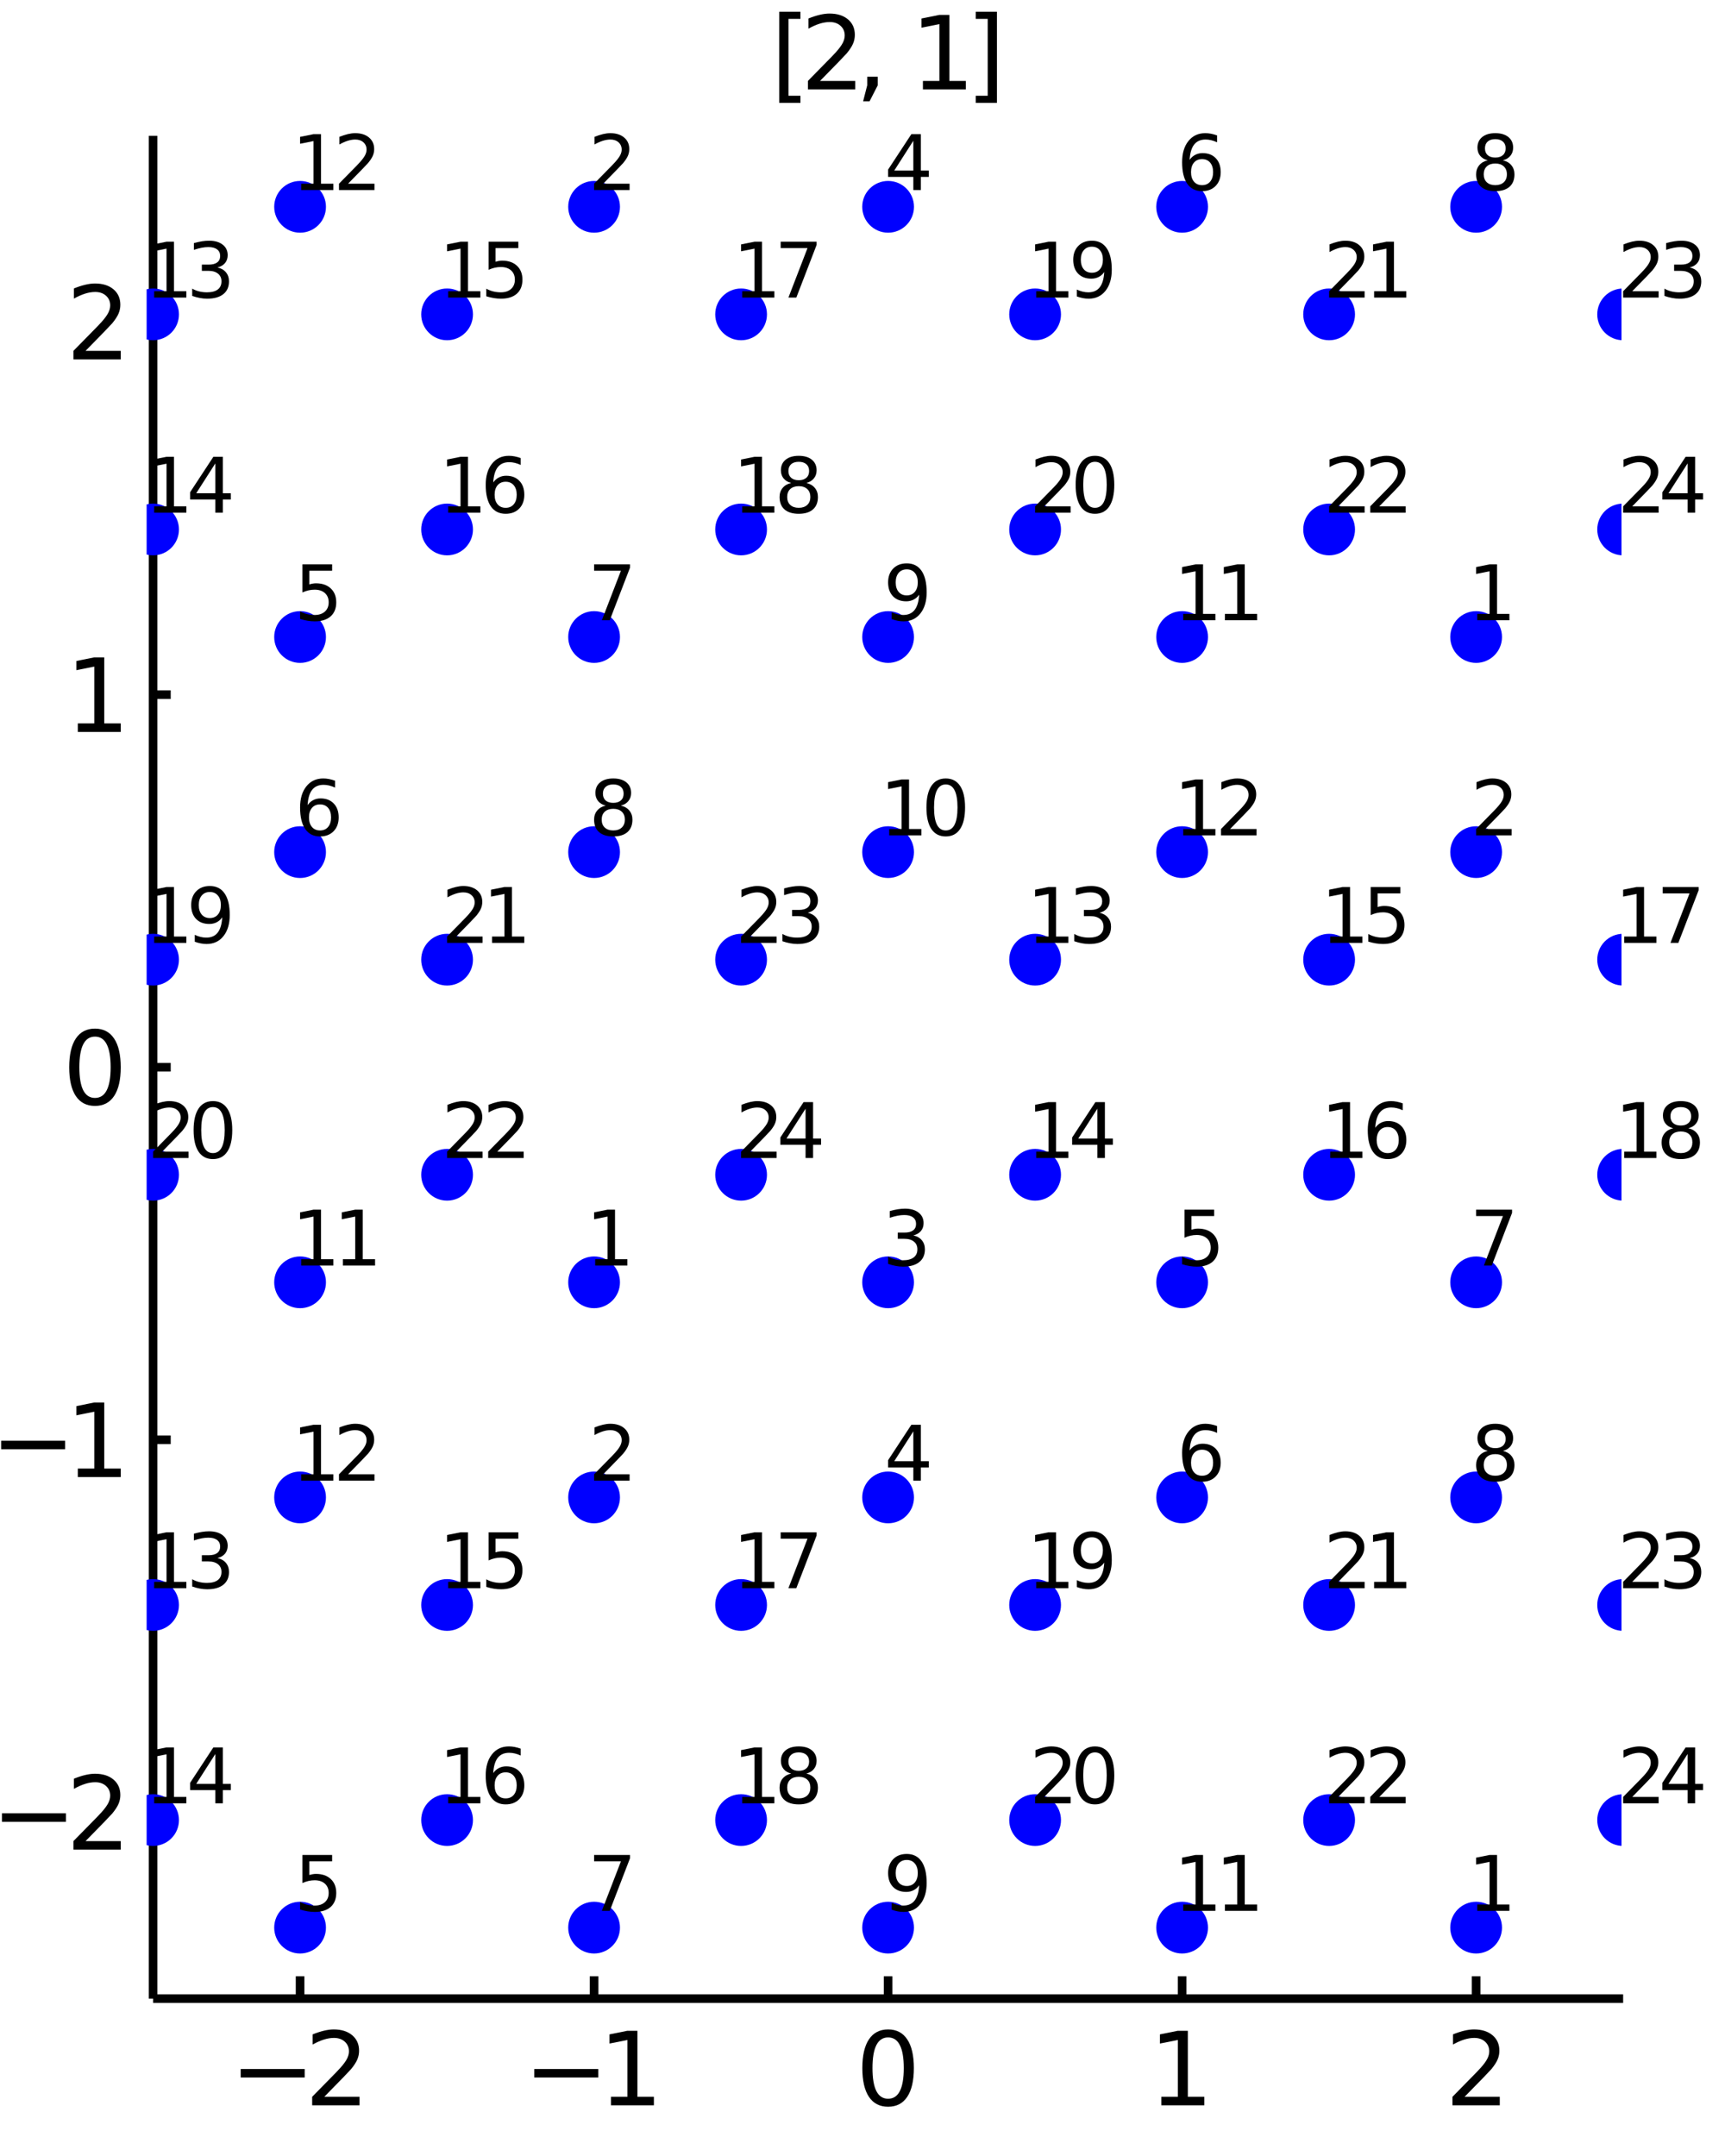 <?xml version="1.0" encoding="utf-8"?>
<svg xmlns="http://www.w3.org/2000/svg" xmlns:xlink="http://www.w3.org/1999/xlink" width="50" height="62.5" viewBox="0 0 200 250">
<rect x="0" y="0" width="200" height="250" fill="#808080" stroke="none"/>
<defs>
  <clipPath id="clip800">
    <rect x="0" y="0" width="200" height="250"/>
  </clipPath>
</defs>
<path clip-path="url(#clip800)" d="
M0 250 L200 250 L200 0 L0 0  Z
  " fill="#ffffff" fill-rule="evenodd" fill-opacity="1"/>
<defs>
  <clipPath id="clip801">
    <rect x="50" y="25" width="176" height="176"/>
  </clipPath>
</defs>
<path clip-path="url(#clip800)" d="
M17.748 231.752 L188.189 231.752 L188.189 15.748 L17.748 15.748  Z
  " fill="#ffffff" fill-rule="evenodd" fill-opacity="1"/>
<defs>
  <clipPath id="clip802">
    <rect x="17" y="15" width="171" height="217"/>
  </clipPath>
</defs>
<polyline clip-path="url(#clip800)" style="stroke:#000000; stroke-width:1; stroke-opacity:1; fill:none" points="
  17.748,231.752 188.189,231.752 
  "/>
<polyline clip-path="url(#clip800)" style="stroke:#000000; stroke-width:1; stroke-opacity:1; fill:none" points="
  34.792,231.752 34.792,229.16 
  "/>
<polyline clip-path="url(#clip800)" style="stroke:#000000; stroke-width:1; stroke-opacity:1; fill:none" points="
  68.88,231.752 68.88,229.16 
  "/>
<polyline clip-path="url(#clip800)" style="stroke:#000000; stroke-width:1; stroke-opacity:1; fill:none" points="
  102.969,231.752 102.969,229.16 
  "/>
<polyline clip-path="url(#clip800)" style="stroke:#000000; stroke-width:1; stroke-opacity:1; fill:none" points="
  137.057,231.752 137.057,229.16 
  "/>
<polyline clip-path="url(#clip800)" style="stroke:#000000; stroke-width:1; stroke-opacity:1; fill:none" points="
  171.145,231.752 171.145,229.16 
  "/>
<path clip-path="url(#clip800)" d="M 0 0 M27.906 239.913 L35.325 239.913 L35.325 240.897 L27.906 240.897 L27.906 239.913 Z" fill="#000000" fill-rule="evenodd" fill-opacity="1" /><path clip-path="url(#clip800)" d="M 0 0 M37.599 243.136 L41.679 243.136 L41.679 244.12 L36.193 244.12 L36.193 243.136 Q36.858 242.448 38.004 241.29 Q39.156 240.127 39.451 239.791 Q40.012 239.161 40.232 238.726 Q40.458 238.287 40.458 237.864 Q40.458 237.176 39.971 236.742 Q39.491 236.308 38.716 236.308 Q38.166 236.308 37.553 236.498 Q36.945 236.689 36.251 237.077 L36.251 235.897 Q36.956 235.613 37.57 235.468 Q38.183 235.324 38.693 235.324 Q40.035 235.324 40.834 235.995 Q41.632 236.666 41.632 237.789 Q41.632 238.321 41.43 238.802 Q41.233 239.276 40.706 239.924 Q40.562 240.092 39.786 240.897 Q39.011 241.695 37.599 243.136 Z" fill="#000000" fill-rule="evenodd" fill-opacity="1" /><path clip-path="url(#clip800)" d="M 0 0 M61.947 239.913 L69.366 239.913 L69.366 240.897 L61.947 240.897 L61.947 239.913 Z" fill="#000000" fill-rule="evenodd" fill-opacity="1" /><path clip-path="url(#clip800)" d="M 0 0 M70.836 243.136 L72.746 243.136 L72.746 236.545 L70.668 236.961 L70.668 235.897 L72.734 235.48 L73.903 235.48 L73.903 243.136 L75.813 243.136 L75.813 244.12 L70.836 244.12 L70.836 243.136 Z" fill="#000000" fill-rule="evenodd" fill-opacity="1" /><path clip-path="url(#clip800)" d="M 0 0 M102.969 236.25 Q102.066 236.25 101.609 237.141 Q101.157 238.026 101.157 239.809 Q101.157 241.585 101.609 242.476 Q102.066 243.362 102.969 243.362 Q103.877 243.362 104.328 242.476 Q104.786 241.585 104.786 239.809 Q104.786 238.026 104.328 237.141 Q103.877 236.25 102.969 236.25 M102.969 235.324 Q104.421 235.324 105.185 236.475 Q105.955 237.621 105.955 239.809 Q105.955 241.99 105.185 243.142 Q104.421 244.288 102.969 244.288 Q101.516 244.288 100.746 243.142 Q99.982 241.99 99.982 239.809 Q99.982 237.621 100.746 236.475 Q101.516 235.324 102.969 235.324 Z" fill="#000000" fill-rule="evenodd" fill-opacity="1" /><path clip-path="url(#clip800)" d="M 0 0 M134.652 243.136 L136.562 243.136 L136.562 236.545 L134.484 236.961 L134.484 235.897 L136.55 235.48 L137.719 235.48 L137.719 243.136 L139.629 243.136 L139.629 244.12 L134.652 244.12 L134.652 243.136 Z" fill="#000000" fill-rule="evenodd" fill-opacity="1" /><path clip-path="url(#clip800)" d="M 0 0 M169.808 243.136 L173.888 243.136 L173.888 244.12 L168.402 244.12 L168.402 243.136 Q169.067 242.448 170.213 241.29 Q171.365 240.127 171.66 239.791 Q172.221 239.161 172.441 238.726 Q172.667 238.287 172.667 237.864 Q172.667 237.176 172.181 236.742 Q171.7 236.308 170.925 236.308 Q170.375 236.308 169.762 236.498 Q169.154 236.689 168.46 237.077 L168.46 235.897 Q169.166 235.613 169.779 235.468 Q170.393 235.324 170.902 235.324 Q172.244 235.324 173.043 235.995 Q173.842 236.666 173.842 237.789 Q173.842 238.321 173.639 238.802 Q173.442 239.276 172.916 239.924 Q172.771 240.092 171.996 240.897 Q171.22 241.695 169.808 243.136 Z" fill="#000000" fill-rule="evenodd" fill-opacity="1" /><polyline clip-path="url(#clip800)" style="stroke:#000000; stroke-width:1; stroke-opacity:1; fill:none" points="
  17.748,231.752 17.748,15.748 
  "/>
<polyline clip-path="url(#clip800)" style="stroke:#000000; stroke-width:1; stroke-opacity:1; fill:none" points="
  17.748,210.152 19.793,210.152 
  "/>
<polyline clip-path="url(#clip800)" style="stroke:#000000; stroke-width:1; stroke-opacity:1; fill:none" points="
  17.748,166.951 19.793,166.951 
  "/>
<polyline clip-path="url(#clip800)" style="stroke:#000000; stroke-width:1; stroke-opacity:1; fill:none" points="
  17.748,123.75 19.793,123.75 
  "/>
<polyline clip-path="url(#clip800)" style="stroke:#000000; stroke-width:1; stroke-opacity:1; fill:none" points="
  17.748,80.549 19.793,80.549 
  "/>
<polyline clip-path="url(#clip800)" style="stroke:#000000; stroke-width:1; stroke-opacity:1; fill:none" points="
  17.748,37.348 19.793,37.348 
  "/>
<path clip-path="url(#clip800)" d="M 0 0 M0.225 210.264 L7.644 210.264 L7.644 211.248 L0.225 211.248 L0.225 210.264 Z" fill="#000000" fill-rule="evenodd" fill-opacity="1" /><path clip-path="url(#clip800)" d="M 0 0 M9.918 213.488 L13.998 213.488 L13.998 214.472 L8.512 214.472 L8.512 213.488 Q9.177 212.799 10.323 211.642 Q11.475 210.479 11.77 210.143 Q12.331 209.512 12.551 209.078 Q12.777 208.638 12.777 208.216 Q12.777 207.527 12.291 207.093 Q11.81 206.659 11.035 206.659 Q10.485 206.659 9.872 206.85 Q9.264 207.041 8.57 207.429 L8.57 206.248 Q9.276 205.965 9.889 205.82 Q10.503 205.675 11.012 205.675 Q12.354 205.675 13.153 206.347 Q13.952 207.018 13.952 208.141 Q13.952 208.673 13.749 209.153 Q13.552 209.628 13.026 210.276 Q12.881 210.444 12.106 211.248 Q11.33 212.047 9.918 213.488 Z" fill="#000000" fill-rule="evenodd" fill-opacity="1" /><path clip-path="url(#clip800)" d="M 0 0 M0.132 167.064 L7.551 167.064 L7.551 168.047 L0.132 168.047 L0.132 167.064 Z" fill="#000000" fill-rule="evenodd" fill-opacity="1" /><path clip-path="url(#clip800)" d="M 0 0 M9.021 170.287 L10.931 170.287 L10.931 163.696 L8.853 164.112 L8.853 163.047 L10.919 162.631 L12.088 162.631 L12.088 170.287 L13.998 170.287 L13.998 171.271 L9.021 171.271 L9.021 170.287 Z" fill="#000000" fill-rule="evenodd" fill-opacity="1" /><path clip-path="url(#clip800)" d="M 0 0 M11.012 120.2 Q10.109 120.2 9.652 121.091 Q9.201 121.976 9.201 123.759 Q9.201 125.535 9.652 126.426 Q10.109 127.312 11.012 127.312 Q11.921 127.312 12.372 126.426 Q12.829 125.535 12.829 123.759 Q12.829 121.976 12.372 121.091 Q11.921 120.2 11.012 120.2 M11.012 119.274 Q12.464 119.274 13.228 120.425 Q13.998 121.571 13.998 123.759 Q13.998 125.94 13.228 127.092 Q12.464 128.238 11.012 128.238 Q9.559 128.238 8.79 127.092 Q8.026 125.94 8.026 123.759 Q8.026 121.571 8.79 120.425 Q9.559 119.274 11.012 119.274 Z" fill="#000000" fill-rule="evenodd" fill-opacity="1" /><path clip-path="url(#clip800)" d="M 0 0 M9.021 83.885 L10.931 83.885 L10.931 77.294 L8.853 77.711 L8.853 76.646 L10.919 76.229 L12.088 76.229 L12.088 83.885 L13.998 83.885 L13.998 84.869 L9.021 84.869 L9.021 83.885 Z" fill="#000000" fill-rule="evenodd" fill-opacity="1" /><path clip-path="url(#clip800)" d="M 0 0 M9.918 40.685 L13.998 40.685 L13.998 41.668 L8.512 41.668 L8.512 40.685 Q9.177 39.996 10.323 38.839 Q11.475 37.675 11.77 37.34 Q12.331 36.709 12.551 36.275 Q12.777 35.835 12.777 35.413 Q12.777 34.724 12.291 34.29 Q11.81 33.856 11.035 33.856 Q10.485 33.856 9.872 34.047 Q9.264 34.238 8.57 34.626 L8.57 33.445 Q9.276 33.161 9.889 33.017 Q10.503 32.872 11.012 32.872 Q12.354 32.872 13.153 33.544 Q13.952 34.215 13.952 35.337 Q13.952 35.87 13.749 36.35 Q13.552 36.825 13.026 37.473 Q12.881 37.641 12.106 38.445 Q11.33 39.244 9.918 40.685 Z" fill="#000000" fill-rule="evenodd" fill-opacity="1" /><path clip-path="url(#clip800)" d="M 0 0 M90.35 1.363 L92.804 1.363 L92.804 2.191 L91.415 2.191 L91.415 11.103 L92.804 11.103 L92.804 11.931 L90.35 11.931 L90.35 1.363 Z" fill="#000000" fill-rule="evenodd" fill-opacity="1" /><path clip-path="url(#clip800)" d="M 0 0 M95.078 9.384 L99.158 9.384 L99.158 10.368 L93.672 10.368 L93.672 9.384 Q94.337 8.696 95.483 7.538 Q96.635 6.375 96.93 6.039 Q97.491 5.409 97.711 4.975 Q97.937 4.535 97.937 4.112 Q97.937 3.424 97.451 2.99 Q96.97 2.556 96.195 2.556 Q95.645 2.556 95.032 2.747 Q94.424 2.937 93.73 3.325 L93.73 2.145 Q94.436 1.861 95.049 1.716 Q95.662 1.572 96.172 1.572 Q97.514 1.572 98.313 2.243 Q99.112 2.914 99.112 4.037 Q99.112 4.569 98.909 5.05 Q98.712 5.524 98.186 6.172 Q98.041 6.34 97.265 7.145 Q96.49 7.943 95.078 9.384 Z" fill="#000000" fill-rule="evenodd" fill-opacity="1" /><path clip-path="url(#clip800)" d="M 0 0 M100.547 8.898 L101.768 8.898 L101.768 9.893 L100.819 11.745 L100.072 11.745 L100.547 9.893 L100.547 8.898 Z" fill="#000000" fill-rule="evenodd" fill-opacity="1" /><path clip-path="url(#clip800)" d="M 0 0 M107.005 9.384 L108.915 9.384 L108.915 2.793 L106.837 3.209 L106.837 2.145 L108.903 1.728 L110.072 1.728 L110.072 9.384 L111.982 9.384 L111.982 10.368 L107.005 10.368 L107.005 9.384 Z" fill="#000000" fill-rule="evenodd" fill-opacity="1" /><path clip-path="url(#clip800)" d="M 0 0 M115.587 1.363 L115.587 11.931 L113.133 11.931 L113.133 11.103 L114.516 11.103 L114.516 2.191 L113.133 2.191 L113.133 1.363 L115.587 1.363 Z" fill="#000000" fill-rule="evenodd" fill-opacity="1" /><circle clip-path="url(#clip802)" cx="34.792" cy="223.518" r="3" fill="#0000ff" fill-rule="evenodd" fill-opacity="1" stroke="none"/>
<path clip-path="url(#clip800)" d="M 0 0 M35.066 215.094 L38.507 215.094 L38.507 215.832 L35.868 215.832 L35.868 217.42 Q36.059 217.355 36.251 217.325 Q36.441 217.29 36.632 217.29 Q37.718 217.29 38.351 217.885 Q38.985 218.479 38.985 219.495 Q38.985 220.541 38.334 221.123 Q37.683 221.7 36.498 221.7 Q36.09 221.7 35.664 221.63 Q35.243 221.561 34.792 221.422 L34.792 220.541 Q35.183 220.754 35.599 220.858 Q36.016 220.962 36.48 220.962 Q37.231 220.962 37.67 220.567 Q38.108 220.172 38.108 219.495 Q38.108 218.818 37.67 218.423 Q37.231 218.028 36.48 218.028 Q36.129 218.028 35.777 218.106 Q35.43 218.184 35.066 218.349 L35.066 215.094 Z" fill="#000000" fill-rule="evenodd" fill-opacity="1" /><circle clip-path="url(#clip802)" cx="68.88" cy="148.692" r="3" fill="#0000ff" fill-rule="evenodd" fill-opacity="1" stroke="none"/>
<circle clip-path="url(#clip802)" cx="68.88" cy="173.634" r="3" fill="#0000ff" fill-rule="evenodd" fill-opacity="1" stroke="none"/>
<circle clip-path="url(#clip802)" cx="102.969" cy="148.692" r="3" fill="#0000ff" fill-rule="evenodd" fill-opacity="1" stroke="none"/>
<circle clip-path="url(#clip802)" cx="102.969" cy="173.634" r="3" fill="#0000ff" fill-rule="evenodd" fill-opacity="1" stroke="none"/>
<circle clip-path="url(#clip802)" cx="34.792" cy="73.866" r="3" fill="#0000ff" fill-rule="evenodd" fill-opacity="1" stroke="none"/>
<circle clip-path="url(#clip802)" cx="34.792" cy="98.808" r="3" fill="#0000ff" fill-rule="evenodd" fill-opacity="1" stroke="none"/>
<circle clip-path="url(#clip802)" cx="68.88" cy="223.518" r="3" fill="#0000ff" fill-rule="evenodd" fill-opacity="1" stroke="none"/>
<circle clip-path="url(#clip802)" cx="102.969" cy="223.518" r="3" fill="#0000ff" fill-rule="evenodd" fill-opacity="1" stroke="none"/>
<circle clip-path="url(#clip802)" cx="34.792" cy="148.692" r="3" fill="#0000ff" fill-rule="evenodd" fill-opacity="1" stroke="none"/>
<circle clip-path="url(#clip802)" cx="34.792" cy="173.634" r="3" fill="#0000ff" fill-rule="evenodd" fill-opacity="1" stroke="none"/>
<circle clip-path="url(#clip802)" cx="17.748" cy="186.105" r="3" fill="#0000ff" fill-rule="evenodd" fill-opacity="1" stroke="none"/>
<circle clip-path="url(#clip802)" cx="17.748" cy="211.047" r="3" fill="#0000ff" fill-rule="evenodd" fill-opacity="1" stroke="none"/>
<circle clip-path="url(#clip802)" cx="51.836" cy="186.105" r="3" fill="#0000ff" fill-rule="evenodd" fill-opacity="1" stroke="none"/>
<circle clip-path="url(#clip802)" cx="51.836" cy="211.047" r="3" fill="#0000ff" fill-rule="evenodd" fill-opacity="1" stroke="none"/>
<circle clip-path="url(#clip802)" cx="85.924" cy="186.105" r="3" fill="#0000ff" fill-rule="evenodd" fill-opacity="1" stroke="none"/>
<circle clip-path="url(#clip802)" cx="85.924" cy="211.047" r="3" fill="#0000ff" fill-rule="evenodd" fill-opacity="1" stroke="none"/>
<circle clip-path="url(#clip802)" cx="17.748" cy="111.279" r="3" fill="#0000ff" fill-rule="evenodd" fill-opacity="1" stroke="none"/>
<circle clip-path="url(#clip802)" cx="17.748" cy="136.221" r="3" fill="#0000ff" fill-rule="evenodd" fill-opacity="1" stroke="none"/>
<circle clip-path="url(#clip802)" cx="51.836" cy="111.279" r="3" fill="#0000ff" fill-rule="evenodd" fill-opacity="1" stroke="none"/>
<circle clip-path="url(#clip802)" cx="51.836" cy="136.221" r="3" fill="#0000ff" fill-rule="evenodd" fill-opacity="1" stroke="none"/>
<circle clip-path="url(#clip802)" cx="85.924" cy="111.279" r="3" fill="#0000ff" fill-rule="evenodd" fill-opacity="1" stroke="none"/>
<circle clip-path="url(#clip802)" cx="85.924" cy="136.221" r="3" fill="#0000ff" fill-rule="evenodd" fill-opacity="1" stroke="none"/>
<path clip-path="url(#clip800)" d="M 0 0 M69.006 146.01 L70.439 146.01 L70.439 141.067 L68.88 141.379 L68.88 140.58 L70.43 140.268 L71.306 140.268 L71.306 146.01 L72.739 146.01 L72.739 146.748 L69.006 146.748 L69.006 146.01 Z" fill="#000000" fill-rule="evenodd" fill-opacity="1" /><path clip-path="url(#clip800)" d="M 0 0 M69.935 170.952 L72.995 170.952 L72.995 171.69 L68.88 171.69 L68.88 170.952 Q69.379 170.436 70.239 169.568 Q71.103 168.695 71.324 168.443 Q71.745 167.97 71.91 167.645 Q72.079 167.315 72.079 166.998 Q72.079 166.482 71.715 166.156 Q71.354 165.831 70.773 165.831 Q70.36 165.831 69.9 165.974 Q69.445 166.117 68.924 166.408 L68.924 165.522 Q69.453 165.31 69.913 165.201 Q70.373 165.093 70.755 165.093 Q71.762 165.093 72.361 165.596 Q72.96 166.1 72.96 166.942 Q72.96 167.341 72.808 167.701 Q72.661 168.057 72.266 168.543 Q72.157 168.669 71.576 169.272 Q70.994 169.871 69.935 170.952 Z" fill="#000000" fill-rule="evenodd" fill-opacity="1" /><path clip-path="url(#clip800)" d="M 0 0 M105.898 143.254 Q106.528 143.389 106.879 143.814 Q107.235 144.239 107.235 144.864 Q107.235 145.824 106.575 146.349 Q105.916 146.874 104.7 146.874 Q104.292 146.874 103.858 146.791 Q103.429 146.713 102.969 146.553 L102.969 145.706 Q103.333 145.919 103.767 146.028 Q104.201 146.136 104.674 146.136 Q105.499 146.136 105.929 145.81 Q106.363 145.485 106.363 144.864 Q106.363 144.291 105.959 143.97 Q105.56 143.645 104.843 143.645 L104.088 143.645 L104.088 142.924 L104.878 142.924 Q105.525 142.924 105.868 142.668 Q106.211 142.408 106.211 141.922 Q106.211 141.422 105.855 141.158 Q105.503 140.889 104.843 140.889 Q104.483 140.889 104.071 140.967 Q103.659 141.045 103.164 141.21 L103.164 140.429 Q103.663 140.29 104.097 140.22 Q104.535 140.151 104.922 140.151 Q105.92 140.151 106.501 140.607 Q107.083 141.058 107.083 141.83 Q107.083 142.369 106.775 142.742 Q106.467 143.111 105.898 143.254 Z" fill="#000000" fill-rule="evenodd" fill-opacity="1" /><path clip-path="url(#clip800)" d="M 0 0 M105.894 165.974 L103.68 169.433 L105.894 169.433 L105.894 165.974 M105.664 165.21 L106.766 165.21 L106.766 169.433 L107.691 169.433 L107.691 170.162 L106.766 170.162 L106.766 171.69 L105.894 171.69 L105.894 170.162 L102.969 170.162 L102.969 169.316 L105.664 165.21 Z" fill="#000000" fill-rule="evenodd" fill-opacity="1" /><path clip-path="url(#clip800)" d="M 0 0 M35.066 65.442 L38.507 65.442 L38.507 66.18 L35.868 66.18 L35.868 67.768 Q36.059 67.703 36.251 67.673 Q36.441 67.638 36.632 67.638 Q37.718 67.638 38.351 68.233 Q38.985 68.827 38.985 69.843 Q38.985 70.889 38.334 71.471 Q37.683 72.048 36.498 72.048 Q36.09 72.048 35.664 71.978 Q35.243 71.909 34.792 71.77 L34.792 70.889 Q35.183 71.102 35.599 71.206 Q36.016 71.31 36.48 71.31 Q37.231 71.31 37.67 70.915 Q38.108 70.52 38.108 69.843 Q38.108 69.166 37.67 68.771 Q37.231 68.376 36.48 68.376 Q36.129 68.376 35.777 68.454 Q35.43 68.532 35.066 68.697 L35.066 65.442 Z" fill="#000000" fill-rule="evenodd" fill-opacity="1" /><path clip-path="url(#clip800)" d="M 0 0 M37.105 93.275 Q36.515 93.275 36.168 93.678 Q35.825 94.082 35.825 94.785 Q35.825 95.484 36.168 95.892 Q36.515 96.295 37.105 96.295 Q37.696 96.295 38.039 95.892 Q38.386 95.484 38.386 94.785 Q38.386 94.082 38.039 93.678 Q37.696 93.275 37.105 93.275 M38.846 90.527 L38.846 91.326 Q38.516 91.17 38.178 91.087 Q37.843 91.005 37.514 91.005 Q36.645 91.005 36.185 91.591 Q35.73 92.177 35.664 93.361 Q35.921 92.984 36.307 92.784 Q36.693 92.58 37.158 92.58 Q38.134 92.58 38.698 93.175 Q39.267 93.765 39.267 94.785 Q39.267 95.783 38.677 96.387 Q38.086 96.99 37.105 96.99 Q35.981 96.99 35.387 96.13 Q34.792 95.267 34.792 93.63 Q34.792 92.094 35.521 91.183 Q36.251 90.267 37.479 90.267 Q37.809 90.267 38.143 90.332 Q38.481 90.397 38.846 90.527 Z" fill="#000000" fill-rule="evenodd" fill-opacity="1" /><path clip-path="url(#clip800)" d="M 0 0 M68.88 215.094 L73.047 215.094 L73.047 215.467 L70.695 221.574 L69.779 221.574 L71.992 215.832 L68.88 215.832 L68.88 215.094 Z" fill="#000000" fill-rule="evenodd" fill-opacity="1" /><path clip-path="url(#clip800)" d="M 0 0 M103.385 221.439 L103.385 220.641 Q103.715 220.797 104.054 220.88 Q104.392 220.962 104.718 220.962 Q105.586 220.962 106.041 220.38 Q106.501 219.794 106.567 218.605 Q106.315 218.978 105.929 219.178 Q105.542 219.378 105.074 219.378 Q104.101 219.378 103.533 218.792 Q102.969 218.202 102.969 217.182 Q102.969 216.183 103.559 215.58 Q104.149 214.977 105.13 214.977 Q106.254 214.977 106.844 215.84 Q107.439 216.7 107.439 218.34 Q107.439 219.873 106.71 220.788 Q105.985 221.7 104.757 221.7 Q104.427 221.7 104.088 221.635 Q103.75 221.57 103.385 221.439 M105.13 218.692 Q105.72 218.692 106.063 218.288 Q106.41 217.885 106.41 217.182 Q106.41 216.483 106.063 216.079 Q105.72 215.671 105.13 215.671 Q104.54 215.671 104.192 216.079 Q103.85 216.483 103.85 217.182 Q103.85 217.885 104.192 218.288 Q104.54 218.692 105.13 218.692 Z" fill="#000000" fill-rule="evenodd" fill-opacity="1" /><path clip-path="url(#clip800)" d="M 0 0 M34.918 146.01 L36.35 146.01 L36.35 141.067 L34.792 141.379 L34.792 140.58 L36.342 140.268 L37.218 140.268 L37.218 146.01 L38.651 146.01 L38.651 146.748 L34.918 146.748 L34.918 146.01 Z" fill="#000000" fill-rule="evenodd" fill-opacity="1" /><path clip-path="url(#clip800)" d="M 0 0 M39.753 146.01 L41.185 146.01 L41.185 141.067 L39.627 141.379 L39.627 140.58 L41.177 140.268 L42.053 140.268 L42.053 146.01 L43.486 146.01 L43.486 146.748 L39.753 146.748 L39.753 146.01 Z" fill="#000000" fill-rule="evenodd" fill-opacity="1" /><path clip-path="url(#clip800)" d="M 0 0 M34.918 170.952 L36.35 170.952 L36.35 166.009 L34.792 166.321 L34.792 165.522 L36.342 165.21 L37.218 165.21 L37.218 170.952 L38.651 170.952 L38.651 171.69 L34.918 171.69 L34.918 170.952 Z" fill="#000000" fill-rule="evenodd" fill-opacity="1" /><path clip-path="url(#clip800)" d="M 0 0 M40.356 170.952 L43.416 170.952 L43.416 171.69 L39.302 171.69 L39.302 170.952 Q39.801 170.436 40.66 169.568 Q41.524 168.695 41.745 168.443 Q42.166 167.97 42.331 167.645 Q42.5 167.315 42.5 166.998 Q42.5 166.482 42.136 166.156 Q41.776 165.831 41.194 165.831 Q40.782 165.831 40.322 165.974 Q39.866 166.117 39.345 166.408 L39.345 165.522 Q39.875 165.31 40.335 165.201 Q40.795 165.093 41.177 165.093 Q42.184 165.093 42.782 165.596 Q43.382 166.1 43.382 166.942 Q43.382 167.341 43.23 167.701 Q43.082 168.057 42.687 168.543 Q42.578 168.669 41.997 169.272 Q41.415 169.871 40.356 170.952 Z" fill="#000000" fill-rule="evenodd" fill-opacity="1" /><path clip-path="url(#clip800)" d="M 0 0 M17.874 183.423 L19.306 183.423 L19.306 178.48 L17.748 178.792 L17.748 177.993 L19.297 177.681 L20.174 177.681 L20.174 183.423 L21.607 183.423 L21.607 184.161 L17.874 184.161 L17.874 183.423 Z" fill="#000000" fill-rule="evenodd" fill-opacity="1" /><path clip-path="url(#clip800)" d="M 0 0 M25.213 180.667 Q25.843 180.802 26.194 181.227 Q26.55 181.652 26.55 182.277 Q26.55 183.236 25.89 183.762 Q25.231 184.287 24.015 184.287 Q23.607 184.287 23.173 184.204 Q22.744 184.126 22.284 183.966 L22.284 183.119 Q22.648 183.332 23.082 183.44 Q23.516 183.549 23.989 183.549 Q24.814 183.549 25.244 183.223 Q25.678 182.898 25.678 182.277 Q25.678 181.704 25.274 181.383 Q24.875 181.058 24.159 181.058 L23.403 181.058 L23.403 180.337 L24.193 180.337 Q24.84 180.337 25.183 180.081 Q25.526 179.821 25.526 179.335 Q25.526 178.835 25.17 178.571 Q24.818 178.302 24.159 178.302 Q23.798 178.302 23.386 178.38 Q22.974 178.458 22.479 178.623 L22.479 177.842 Q22.978 177.703 23.412 177.633 Q23.85 177.564 24.237 177.564 Q25.235 177.564 25.817 178.02 Q26.398 178.471 26.398 179.243 Q26.398 179.782 26.09 180.155 Q25.782 180.524 25.213 180.667 Z" fill="#000000" fill-rule="evenodd" fill-opacity="1" /><path clip-path="url(#clip800)" d="M 0 0 M17.874 208.365 L19.306 208.365 L19.306 203.422 L17.748 203.734 L17.748 202.935 L19.297 202.623 L20.174 202.623 L20.174 208.365 L21.607 208.365 L21.607 209.103 L17.874 209.103 L17.874 208.365 Z" fill="#000000" fill-rule="evenodd" fill-opacity="1" /><path clip-path="url(#clip800)" d="M 0 0 M24.966 203.387 L22.752 206.846 L24.966 206.846 L24.966 203.387 M24.736 202.623 L25.838 202.623 L25.838 206.846 L26.763 206.846 L26.763 207.575 L25.838 207.575 L25.838 209.103 L24.966 209.103 L24.966 207.575 L22.041 207.575 L22.041 206.729 L24.736 202.623 Z" fill="#000000" fill-rule="evenodd" fill-opacity="1" /><path clip-path="url(#clip800)" d="M 0 0 M51.962 183.423 L53.394 183.423 L53.394 178.48 L51.836 178.792 L51.836 177.993 L53.386 177.681 L54.262 177.681 L54.262 183.423 L55.695 183.423 L55.695 184.161 L51.962 184.161 L51.962 183.423 Z" fill="#000000" fill-rule="evenodd" fill-opacity="1" /><path clip-path="url(#clip800)" d="M 0 0 M56.654 177.681 L60.096 177.681 L60.096 178.419 L57.457 178.419 L57.457 180.007 Q57.648 179.942 57.839 179.912 Q58.03 179.877 58.221 179.877 Q59.306 179.877 59.94 180.472 Q60.573 181.066 60.573 182.082 Q60.573 183.128 59.922 183.71 Q59.271 184.287 58.086 184.287 Q57.678 184.287 57.253 184.217 Q56.832 184.148 56.38 184.009 L56.38 183.128 Q56.771 183.341 57.188 183.445 Q57.604 183.549 58.069 183.549 Q58.82 183.549 59.258 183.154 Q59.696 182.759 59.696 182.082 Q59.696 181.405 59.258 181.01 Q58.82 180.615 58.069 180.615 Q57.717 180.615 57.366 180.693 Q57.019 180.771 56.654 180.936 L56.654 177.681 Z" fill="#000000" fill-rule="evenodd" fill-opacity="1" /><path clip-path="url(#clip800)" d="M 0 0 M51.962 208.365 L53.394 208.365 L53.394 203.422 L51.836 203.734 L51.836 202.935 L53.386 202.623 L54.262 202.623 L54.262 208.365 L55.695 208.365 L55.695 209.103 L51.962 209.103 L51.962 208.365 Z" fill="#000000" fill-rule="evenodd" fill-opacity="1" /><path clip-path="url(#clip800)" d="M 0 0 M58.629 205.514 Q58.038 205.514 57.691 205.917 Q57.348 206.321 57.348 207.024 Q57.348 207.723 57.691 208.131 Q58.038 208.534 58.629 208.534 Q59.219 208.534 59.562 208.131 Q59.909 207.723 59.909 207.024 Q59.909 206.321 59.562 205.917 Q59.219 205.514 58.629 205.514 M60.369 202.766 L60.369 203.565 Q60.039 203.409 59.701 203.326 Q59.367 203.244 59.037 203.244 Q58.169 203.244 57.709 203.83 Q57.253 204.415 57.188 205.6 Q57.444 205.223 57.83 205.023 Q58.216 204.819 58.681 204.819 Q59.657 204.819 60.222 205.414 Q60.79 206.004 60.79 207.024 Q60.79 208.022 60.2 208.626 Q59.61 209.229 58.629 209.229 Q57.505 209.229 56.91 208.369 Q56.315 207.506 56.315 205.869 Q56.315 204.333 57.044 203.422 Q57.774 202.506 59.002 202.506 Q59.332 202.506 59.666 202.571 Q60.005 202.636 60.369 202.766 Z" fill="#000000" fill-rule="evenodd" fill-opacity="1" /><path clip-path="url(#clip800)" d="M 0 0 M86.05 183.423 L87.483 183.423 L87.483 178.48 L85.924 178.792 L85.924 177.993 L87.474 177.681 L88.351 177.681 L88.351 183.423 L89.783 183.423 L89.783 184.161 L86.05 184.161 L86.05 183.423 Z" fill="#000000" fill-rule="evenodd" fill-opacity="1" /><path clip-path="url(#clip800)" d="M 0 0 M90.512 177.681 L94.679 177.681 L94.679 178.054 L92.326 184.161 L91.41 184.161 L93.624 178.419 L90.512 178.419 L90.512 177.681 Z" fill="#000000" fill-rule="evenodd" fill-opacity="1" /><path clip-path="url(#clip800)" d="M 0 0 M86.05 208.365 L87.483 208.365 L87.483 203.422 L85.924 203.734 L85.924 202.935 L87.474 202.623 L88.351 202.623 L88.351 208.365 L89.783 208.365 L89.783 209.103 L86.05 209.103 L86.05 208.365 Z" fill="#000000" fill-rule="evenodd" fill-opacity="1" /><path clip-path="url(#clip800)" d="M 0 0 M92.608 206.026 Q91.983 206.026 91.623 206.36 Q91.267 206.694 91.267 207.28 Q91.267 207.866 91.623 208.2 Q91.983 208.534 92.608 208.534 Q93.233 208.534 93.594 208.2 Q93.954 207.862 93.954 207.28 Q93.954 206.694 93.594 206.36 Q93.238 206.026 92.608 206.026 M91.732 205.652 Q91.167 205.514 90.851 205.127 Q90.538 204.741 90.538 204.185 Q90.538 203.409 91.089 202.957 Q91.645 202.506 92.608 202.506 Q93.576 202.506 94.127 202.957 Q94.679 203.409 94.679 204.185 Q94.679 204.741 94.362 205.127 Q94.049 205.514 93.49 205.652 Q94.123 205.8 94.475 206.23 Q94.831 206.659 94.831 207.28 Q94.831 208.222 94.253 208.725 Q93.68 209.229 92.608 209.229 Q91.536 209.229 90.959 208.725 Q90.386 208.222 90.386 207.28 Q90.386 206.659 90.742 206.23 Q91.098 205.8 91.732 205.652 M91.41 204.268 Q91.41 204.771 91.723 205.053 Q92.04 205.336 92.608 205.336 Q93.173 205.336 93.49 205.053 Q93.811 204.771 93.811 204.268 Q93.811 203.764 93.49 203.482 Q93.173 203.2 92.608 203.2 Q92.04 203.2 91.723 203.482 Q91.41 203.764 91.41 204.268 Z" fill="#000000" fill-rule="evenodd" fill-opacity="1" /><path clip-path="url(#clip800)" d="M 0 0 M17.874 108.597 L19.306 108.597 L19.306 103.654 L17.748 103.966 L17.748 103.168 L19.297 102.855 L20.174 102.855 L20.174 108.597 L21.607 108.597 L21.607 109.335 L17.874 109.335 L17.874 108.597 Z" fill="#000000" fill-rule="evenodd" fill-opacity="1" /><path clip-path="url(#clip800)" d="M 0 0 M22.583 109.2 L22.583 108.402 Q22.913 108.558 23.252 108.641 Q23.59 108.723 23.916 108.723 Q24.784 108.723 25.239 108.141 Q25.699 107.556 25.765 106.366 Q25.513 106.74 25.127 106.939 Q24.74 107.139 24.271 107.139 Q23.299 107.139 22.731 106.553 Q22.166 105.963 22.166 104.943 Q22.166 103.944 22.757 103.341 Q23.347 102.738 24.328 102.738 Q25.452 102.738 26.042 103.602 Q26.637 104.461 26.637 106.102 Q26.637 107.634 25.908 108.549 Q25.183 109.461 23.955 109.461 Q23.625 109.461 23.286 109.396 Q22.948 109.331 22.583 109.2 M24.328 106.453 Q24.918 106.453 25.261 106.049 Q25.608 105.646 25.608 104.943 Q25.608 104.244 25.261 103.84 Q24.918 103.432 24.328 103.432 Q23.738 103.432 23.39 103.84 Q23.047 104.244 23.047 104.943 Q23.047 105.646 23.39 106.049 Q23.738 106.453 24.328 106.453 Z" fill="#000000" fill-rule="evenodd" fill-opacity="1" /><path clip-path="url(#clip800)" d="M 0 0 M18.803 133.539 L21.863 133.539 L21.863 134.277 L17.748 134.277 L17.748 133.539 Q18.247 133.023 19.107 132.155 Q19.97 131.282 20.192 131.03 Q20.613 130.557 20.777 130.232 Q20.947 129.902 20.947 129.585 Q20.947 129.069 20.582 128.743 Q20.222 128.418 19.64 128.418 Q19.228 128.418 18.768 128.561 Q18.312 128.704 17.791 128.995 L17.791 128.109 Q18.321 127.897 18.781 127.788 Q19.241 127.68 19.623 127.68 Q20.63 127.68 21.229 128.183 Q21.828 128.687 21.828 129.529 Q21.828 129.928 21.676 130.288 Q21.528 130.644 21.133 131.13 Q21.025 131.256 20.443 131.859 Q19.862 132.458 18.803 133.539 Z" fill="#000000" fill-rule="evenodd" fill-opacity="1" /><path clip-path="url(#clip800)" d="M 0 0 M24.688 128.374 Q24.011 128.374 23.668 129.043 Q23.33 129.707 23.33 131.044 Q23.33 132.376 23.668 133.044 Q24.011 133.708 24.688 133.708 Q25.369 133.708 25.708 133.044 Q26.051 132.376 26.051 131.044 Q26.051 129.707 25.708 129.043 Q25.369 128.374 24.688 128.374 M24.688 127.68 Q25.777 127.68 26.35 128.544 Q26.928 129.403 26.928 131.044 Q26.928 132.68 26.35 133.543 Q25.777 134.403 24.688 134.403 Q23.599 134.403 23.021 133.543 Q22.448 132.68 22.448 131.044 Q22.448 129.403 23.021 128.544 Q23.599 127.68 24.688 127.68 Z" fill="#000000" fill-rule="evenodd" fill-opacity="1" /><path clip-path="url(#clip800)" d="M 0 0 M52.891 108.597 L55.951 108.597 L55.951 109.335 L51.836 109.335 L51.836 108.597 Q52.335 108.081 53.195 107.213 Q54.058 106.34 54.28 106.088 Q54.701 105.615 54.866 105.29 Q55.035 104.96 55.035 104.643 Q55.035 104.127 54.67 103.801 Q54.31 103.476 53.729 103.476 Q53.316 103.476 52.856 103.619 Q52.401 103.762 51.88 104.053 L51.88 103.168 Q52.409 102.955 52.869 102.846 Q53.329 102.738 53.711 102.738 Q54.718 102.738 55.317 103.241 Q55.916 103.745 55.916 104.587 Q55.916 104.986 55.764 105.346 Q55.617 105.702 55.222 106.188 Q55.113 106.314 54.532 106.917 Q53.95 107.516 52.891 108.597 Z" fill="#000000" fill-rule="evenodd" fill-opacity="1" /><path clip-path="url(#clip800)" d="M 0 0 M57.053 108.597 L58.486 108.597 L58.486 103.654 L56.927 103.966 L56.927 103.168 L58.477 102.855 L59.353 102.855 L59.353 108.597 L60.786 108.597 L60.786 109.335 L57.053 109.335 L57.053 108.597 Z" fill="#000000" fill-rule="evenodd" fill-opacity="1" /><path clip-path="url(#clip800)" d="M 0 0 M52.891 133.539 L55.951 133.539 L55.951 134.277 L51.836 134.277 L51.836 133.539 Q52.335 133.023 53.195 132.155 Q54.058 131.282 54.28 131.03 Q54.701 130.557 54.866 130.232 Q55.035 129.902 55.035 129.585 Q55.035 129.069 54.67 128.743 Q54.31 128.418 53.729 128.418 Q53.316 128.418 52.856 128.561 Q52.401 128.704 51.88 128.995 L51.88 128.109 Q52.409 127.897 52.869 127.788 Q53.329 127.68 53.711 127.68 Q54.718 127.68 55.317 128.183 Q55.916 128.687 55.916 129.529 Q55.916 129.928 55.764 130.288 Q55.617 130.644 55.222 131.13 Q55.113 131.256 54.532 131.859 Q53.95 132.458 52.891 133.539 Z" fill="#000000" fill-rule="evenodd" fill-opacity="1" /><path clip-path="url(#clip800)" d="M 0 0 M57.657 133.539 L60.716 133.539 L60.716 134.277 L56.602 134.277 L56.602 133.539 Q57.101 133.023 57.96 132.155 Q58.824 131.282 59.045 131.03 Q59.466 130.557 59.631 130.232 Q59.801 129.902 59.801 129.585 Q59.801 129.069 59.436 128.743 Q59.076 128.418 58.494 128.418 Q58.082 128.418 57.622 128.561 Q57.166 128.704 56.645 128.995 L56.645 128.109 Q57.175 127.897 57.635 127.788 Q58.095 127.68 58.477 127.68 Q59.484 127.68 60.083 128.183 Q60.682 128.687 60.682 129.529 Q60.682 129.928 60.53 130.288 Q60.382 130.644 59.987 131.13 Q59.879 131.256 59.297 131.859 Q58.715 132.458 57.657 133.539 Z" fill="#000000" fill-rule="evenodd" fill-opacity="1" /><path clip-path="url(#clip800)" d="M 0 0 M86.979 108.597 L90.039 108.597 L90.039 109.335 L85.924 109.335 L85.924 108.597 Q86.424 108.081 87.283 107.213 Q88.147 106.34 88.368 106.088 Q88.789 105.615 88.954 105.29 Q89.123 104.96 89.123 104.643 Q89.123 104.127 88.759 103.801 Q88.398 103.476 87.817 103.476 Q87.404 103.476 86.944 103.619 Q86.489 103.762 85.968 104.053 L85.968 103.168 Q86.497 102.955 86.957 102.846 Q87.418 102.738 87.799 102.738 Q88.806 102.738 89.405 103.241 Q90.004 103.745 90.004 104.587 Q90.004 104.986 89.852 105.346 Q89.705 105.702 89.31 106.188 Q89.201 106.314 88.62 106.917 Q88.038 107.516 86.979 108.597 Z" fill="#000000" fill-rule="evenodd" fill-opacity="1" /><path clip-path="url(#clip800)" d="M 0 0 M93.646 105.841 Q94.275 105.976 94.627 106.401 Q94.983 106.826 94.983 107.451 Q94.983 108.411 94.323 108.936 Q93.663 109.461 92.448 109.461 Q92.04 109.461 91.606 109.378 Q91.176 109.3 90.716 109.14 L90.716 108.293 Q91.081 108.506 91.515 108.615 Q91.949 108.723 92.422 108.723 Q93.246 108.723 93.676 108.398 Q94.11 108.072 94.11 107.451 Q94.11 106.878 93.707 106.557 Q93.307 106.232 92.591 106.232 L91.836 106.232 L91.836 105.511 L92.626 105.511 Q93.272 105.511 93.615 105.255 Q93.958 104.995 93.958 104.509 Q93.958 104.01 93.602 103.745 Q93.251 103.476 92.591 103.476 Q92.231 103.476 91.819 103.554 Q91.406 103.632 90.911 103.797 L90.911 103.016 Q91.41 102.877 91.844 102.807 Q92.283 102.738 92.669 102.738 Q93.667 102.738 94.249 103.194 Q94.831 103.645 94.831 104.417 Q94.831 104.956 94.522 105.329 Q94.214 105.698 93.646 105.841 Z" fill="#000000" fill-rule="evenodd" fill-opacity="1" /><path clip-path="url(#clip800)" d="M 0 0 M86.979 133.539 L90.039 133.539 L90.039 134.277 L85.924 134.277 L85.924 133.539 Q86.424 133.023 87.283 132.155 Q88.147 131.282 88.368 131.03 Q88.789 130.557 88.954 130.232 Q89.123 129.902 89.123 129.585 Q89.123 129.069 88.759 128.743 Q88.398 128.418 87.817 128.418 Q87.404 128.418 86.944 128.561 Q86.489 128.704 85.968 128.995 L85.968 128.109 Q86.497 127.897 86.957 127.788 Q87.418 127.68 87.799 127.68 Q88.806 127.68 89.405 128.183 Q90.004 128.687 90.004 129.529 Q90.004 129.928 89.852 130.288 Q89.705 130.644 89.31 131.13 Q89.201 131.256 88.62 131.859 Q88.038 132.458 86.979 133.539 Z" fill="#000000" fill-rule="evenodd" fill-opacity="1" /><path clip-path="url(#clip800)" d="M 0 0 M93.398 128.561 L91.185 132.02 L93.398 132.02 L93.398 128.561 M93.168 127.797 L94.271 127.797 L94.271 132.02 L95.195 132.02 L95.195 132.749 L94.271 132.749 L94.271 134.277 L93.398 134.277 L93.398 132.749 L90.473 132.749 L90.473 131.903 L93.168 127.797 Z" fill="#000000" fill-rule="evenodd" fill-opacity="1" /><circle clip-path="url(#clip802)" cx="68.88" cy="23.982" r="3" fill="#0000ff" fill-rule="evenodd" fill-opacity="1" stroke="none"/>
<circle clip-path="url(#clip802)" cx="102.969" cy="23.982" r="3" fill="#0000ff" fill-rule="evenodd" fill-opacity="1" stroke="none"/>
<circle clip-path="url(#clip802)" cx="68.88" cy="73.866" r="3" fill="#0000ff" fill-rule="evenodd" fill-opacity="1" stroke="none"/>
<circle clip-path="url(#clip802)" cx="68.88" cy="98.808" r="3" fill="#0000ff" fill-rule="evenodd" fill-opacity="1" stroke="none"/>
<circle clip-path="url(#clip802)" cx="102.969" cy="73.866" r="3" fill="#0000ff" fill-rule="evenodd" fill-opacity="1" stroke="none"/>
<circle clip-path="url(#clip802)" cx="102.969" cy="98.808" r="3" fill="#0000ff" fill-rule="evenodd" fill-opacity="1" stroke="none"/>
<circle clip-path="url(#clip802)" cx="34.792" cy="23.982" r="3" fill="#0000ff" fill-rule="evenodd" fill-opacity="1" stroke="none"/>
<circle clip-path="url(#clip802)" cx="17.748" cy="36.453" r="3" fill="#0000ff" fill-rule="evenodd" fill-opacity="1" stroke="none"/>
<circle clip-path="url(#clip802)" cx="17.748" cy="61.395" r="3" fill="#0000ff" fill-rule="evenodd" fill-opacity="1" stroke="none"/>
<circle clip-path="url(#clip802)" cx="51.836" cy="36.453" r="3" fill="#0000ff" fill-rule="evenodd" fill-opacity="1" stroke="none"/>
<circle clip-path="url(#clip802)" cx="51.836" cy="61.395" r="3" fill="#0000ff" fill-rule="evenodd" fill-opacity="1" stroke="none"/>
<circle clip-path="url(#clip802)" cx="85.924" cy="36.453" r="3" fill="#0000ff" fill-rule="evenodd" fill-opacity="1" stroke="none"/>
<circle clip-path="url(#clip802)" cx="85.924" cy="61.395" r="3" fill="#0000ff" fill-rule="evenodd" fill-opacity="1" stroke="none"/>
<path clip-path="url(#clip800)" d="M 0 0 M69.935 21.3 L72.995 21.3 L72.995 22.038 L68.88 22.038 L68.88 21.3 Q69.379 20.784 70.239 19.916 Q71.103 19.043 71.324 18.791 Q71.745 18.319 71.91 17.993 Q72.079 17.663 72.079 17.346 Q72.079 16.83 71.715 16.504 Q71.354 16.179 70.773 16.179 Q70.36 16.179 69.9 16.322 Q69.445 16.465 68.924 16.756 L68.924 15.871 Q69.453 15.658 69.913 15.549 Q70.373 15.441 70.755 15.441 Q71.762 15.441 72.361 15.944 Q72.96 16.448 72.96 17.29 Q72.96 17.689 72.808 18.049 Q72.661 18.405 72.266 18.891 Q72.157 19.017 71.576 19.62 Q70.994 20.22 69.935 21.3 Z" fill="#000000" fill-rule="evenodd" fill-opacity="1" /><path clip-path="url(#clip800)" d="M 0 0 M105.894 16.322 L103.68 19.781 L105.894 19.781 L105.894 16.322 M105.664 15.558 L106.766 15.558 L106.766 19.781 L107.691 19.781 L107.691 20.51 L106.766 20.51 L106.766 22.038 L105.894 22.038 L105.894 20.51 L102.969 20.51 L102.969 19.664 L105.664 15.558 Z" fill="#000000" fill-rule="evenodd" fill-opacity="1" /><path clip-path="url(#clip800)" d="M 0 0 M68.88 65.442 L73.047 65.442 L73.047 65.815 L70.695 71.922 L69.779 71.922 L71.992 66.18 L68.88 66.18 L68.88 65.442 Z" fill="#000000" fill-rule="evenodd" fill-opacity="1" /><path clip-path="url(#clip800)" d="M 0 0 M71.103 93.787 Q70.478 93.787 70.117 94.121 Q69.761 94.455 69.761 95.041 Q69.761 95.627 70.117 95.961 Q70.478 96.295 71.103 96.295 Q71.728 96.295 72.088 95.961 Q72.448 95.623 72.448 95.041 Q72.448 94.455 72.088 94.121 Q71.732 93.787 71.103 93.787 M70.226 93.413 Q69.662 93.275 69.345 92.888 Q69.032 92.502 69.032 91.947 Q69.032 91.17 69.583 90.718 Q70.139 90.267 71.103 90.267 Q72.07 90.267 72.622 90.718 Q73.173 91.17 73.173 91.947 Q73.173 92.502 72.856 92.888 Q72.543 93.275 71.984 93.413 Q72.617 93.561 72.969 93.991 Q73.325 94.421 73.325 95.041 Q73.325 95.983 72.748 96.486 Q72.175 96.99 71.103 96.99 Q70.031 96.99 69.453 96.486 Q68.88 95.983 68.88 95.041 Q68.88 94.421 69.236 93.991 Q69.592 93.561 70.226 93.413 M69.905 92.029 Q69.905 92.532 70.217 92.815 Q70.534 93.097 71.103 93.097 Q71.667 93.097 71.984 92.815 Q72.305 92.532 72.305 92.029 Q72.305 91.525 71.984 91.243 Q71.667 90.961 71.103 90.961 Q70.534 90.961 70.217 91.243 Q69.905 91.525 69.905 92.029 Z" fill="#000000" fill-rule="evenodd" fill-opacity="1" /><path clip-path="url(#clip800)" d="M 0 0 M103.385 71.787 L103.385 70.989 Q103.715 71.145 104.054 71.228 Q104.392 71.31 104.718 71.31 Q105.586 71.31 106.041 70.728 Q106.501 70.142 106.567 68.953 Q106.315 69.327 105.929 69.526 Q105.542 69.726 105.074 69.726 Q104.101 69.726 103.533 69.14 Q102.969 68.55 102.969 67.53 Q102.969 66.531 103.559 65.928 Q104.149 65.325 105.13 65.325 Q106.254 65.325 106.844 66.189 Q107.439 67.048 107.439 68.689 Q107.439 70.221 106.71 71.136 Q105.985 72.048 104.757 72.048 Q104.427 72.048 104.088 71.983 Q103.75 71.918 103.385 71.787 M105.13 69.04 Q105.72 69.04 106.063 68.636 Q106.41 68.233 106.41 67.53 Q106.41 66.831 106.063 66.427 Q105.72 66.019 105.13 66.019 Q104.54 66.019 104.192 66.427 Q103.85 66.831 103.85 67.53 Q103.85 68.233 104.192 68.636 Q104.54 69.04 105.13 69.04 Z" fill="#000000" fill-rule="evenodd" fill-opacity="1" /><path clip-path="url(#clip800)" d="M 0 0 M103.094 96.126 L104.527 96.126 L104.527 91.183 L102.969 91.495 L102.969 90.697 L104.518 90.384 L105.395 90.384 L105.395 96.126 L106.827 96.126 L106.827 96.864 L103.094 96.864 L103.094 96.126 Z" fill="#000000" fill-rule="evenodd" fill-opacity="1" /><path clip-path="url(#clip800)" d="M 0 0 M109.652 90.961 Q108.975 90.961 108.633 91.63 Q108.294 92.294 108.294 93.63 Q108.294 94.963 108.633 95.631 Q108.975 96.295 109.652 96.295 Q110.334 96.295 110.672 95.631 Q111.015 94.963 111.015 93.63 Q111.015 92.294 110.672 91.63 Q110.334 90.961 109.652 90.961 M109.652 90.267 Q110.742 90.267 111.315 91.13 Q111.892 91.99 111.892 93.63 Q111.892 95.267 111.315 96.13 Q110.742 96.99 109.652 96.99 Q108.563 96.99 107.986 96.13 Q107.413 95.267 107.413 93.63 Q107.413 91.99 107.986 91.13 Q108.563 90.267 109.652 90.267 Z" fill="#000000" fill-rule="evenodd" fill-opacity="1" /><path clip-path="url(#clip800)" d="M 0 0 M34.918 21.3 L36.35 21.3 L36.35 16.357 L34.792 16.669 L34.792 15.871 L36.342 15.558 L37.218 15.558 L37.218 21.3 L38.651 21.3 L38.651 22.038 L34.918 22.038 L34.918 21.3 Z" fill="#000000" fill-rule="evenodd" fill-opacity="1" /><path clip-path="url(#clip800)" d="M 0 0 M40.356 21.3 L43.416 21.3 L43.416 22.038 L39.302 22.038 L39.302 21.3 Q39.801 20.784 40.66 19.916 Q41.524 19.043 41.745 18.791 Q42.166 18.319 42.331 17.993 Q42.5 17.663 42.5 17.346 Q42.5 16.83 42.136 16.504 Q41.776 16.179 41.194 16.179 Q40.782 16.179 40.322 16.322 Q39.866 16.465 39.345 16.756 L39.345 15.871 Q39.875 15.658 40.335 15.549 Q40.795 15.441 41.177 15.441 Q42.184 15.441 42.782 15.944 Q43.382 16.448 43.382 17.29 Q43.382 17.689 43.23 18.049 Q43.082 18.405 42.687 18.891 Q42.578 19.017 41.997 19.62 Q41.415 20.22 40.356 21.3 Z" fill="#000000" fill-rule="evenodd" fill-opacity="1" /><path clip-path="url(#clip800)" d="M 0 0 M17.874 33.771 L19.306 33.771 L19.306 28.828 L17.748 29.14 L17.748 28.341 L19.297 28.029 L20.174 28.029 L20.174 33.771 L21.607 33.771 L21.607 34.509 L17.874 34.509 L17.874 33.771 Z" fill="#000000" fill-rule="evenodd" fill-opacity="1" /><path clip-path="url(#clip800)" d="M 0 0 M25.213 31.015 Q25.843 31.15 26.194 31.575 Q26.55 32 26.55 32.625 Q26.55 33.585 25.89 34.11 Q25.231 34.635 24.015 34.635 Q23.607 34.635 23.173 34.553 Q22.744 34.474 22.284 34.314 L22.284 33.467 Q22.648 33.68 23.082 33.789 Q23.516 33.897 23.989 33.897 Q24.814 33.897 25.244 33.572 Q25.678 33.246 25.678 32.625 Q25.678 32.053 25.274 31.731 Q24.875 31.406 24.159 31.406 L23.403 31.406 L23.403 30.685 L24.193 30.685 Q24.84 30.685 25.183 30.429 Q25.526 30.169 25.526 29.683 Q25.526 29.184 25.17 28.919 Q24.818 28.65 24.159 28.65 Q23.798 28.65 23.386 28.728 Q22.974 28.806 22.479 28.971 L22.479 28.19 Q22.978 28.051 23.412 27.981 Q23.85 27.912 24.237 27.912 Q25.235 27.912 25.817 28.368 Q26.398 28.819 26.398 29.591 Q26.398 30.13 26.09 30.503 Q25.782 30.872 25.213 31.015 Z" fill="#000000" fill-rule="evenodd" fill-opacity="1" /><path clip-path="url(#clip800)" d="M 0 0 M17.874 58.713 L19.306 58.713 L19.306 53.77 L17.748 54.082 L17.748 53.283 L19.297 52.971 L20.174 52.971 L20.174 58.713 L21.607 58.713 L21.607 59.451 L17.874 59.451 L17.874 58.713 Z" fill="#000000" fill-rule="evenodd" fill-opacity="1" /><path clip-path="url(#clip800)" d="M 0 0 M24.966 53.735 L22.752 57.194 L24.966 57.194 L24.966 53.735 M24.736 52.971 L25.838 52.971 L25.838 57.194 L26.763 57.194 L26.763 57.923 L25.838 57.923 L25.838 59.451 L24.966 59.451 L24.966 57.923 L22.041 57.923 L22.041 57.077 L24.736 52.971 Z" fill="#000000" fill-rule="evenodd" fill-opacity="1" /><path clip-path="url(#clip800)" d="M 0 0 M51.962 33.771 L53.394 33.771 L53.394 28.828 L51.836 29.14 L51.836 28.341 L53.386 28.029 L54.262 28.029 L54.262 33.771 L55.695 33.771 L55.695 34.509 L51.962 34.509 L51.962 33.771 Z" fill="#000000" fill-rule="evenodd" fill-opacity="1" /><path clip-path="url(#clip800)" d="M 0 0 M56.654 28.029 L60.096 28.029 L60.096 28.767 L57.457 28.767 L57.457 30.355 Q57.648 30.29 57.839 30.26 Q58.03 30.225 58.221 30.225 Q59.306 30.225 59.94 30.82 Q60.573 31.414 60.573 32.43 Q60.573 33.476 59.922 34.058 Q59.271 34.635 58.086 34.635 Q57.678 34.635 57.253 34.566 Q56.832 34.496 56.38 34.357 L56.38 33.476 Q56.771 33.689 57.188 33.793 Q57.604 33.897 58.069 33.897 Q58.82 33.897 59.258 33.502 Q59.696 33.107 59.696 32.43 Q59.696 31.753 59.258 31.358 Q58.82 30.963 58.069 30.963 Q57.717 30.963 57.366 31.041 Q57.019 31.119 56.654 31.284 L56.654 28.029 Z" fill="#000000" fill-rule="evenodd" fill-opacity="1" /><path clip-path="url(#clip800)" d="M 0 0 M51.962 58.713 L53.394 58.713 L53.394 53.77 L51.836 54.082 L51.836 53.283 L53.386 52.971 L54.262 52.971 L54.262 58.713 L55.695 58.713 L55.695 59.451 L51.962 59.451 L51.962 58.713 Z" fill="#000000" fill-rule="evenodd" fill-opacity="1" /><path clip-path="url(#clip800)" d="M 0 0 M58.629 55.862 Q58.038 55.862 57.691 56.265 Q57.348 56.669 57.348 57.372 Q57.348 58.071 57.691 58.479 Q58.038 58.883 58.629 58.883 Q59.219 58.883 59.562 58.479 Q59.909 58.071 59.909 57.372 Q59.909 56.669 59.562 56.265 Q59.219 55.862 58.629 55.862 M60.369 53.114 L60.369 53.913 Q60.039 53.757 59.701 53.674 Q59.367 53.592 59.037 53.592 Q58.169 53.592 57.709 54.178 Q57.253 54.764 57.188 55.948 Q57.444 55.571 57.83 55.371 Q58.216 55.167 58.681 55.167 Q59.657 55.167 60.222 55.762 Q60.79 56.352 60.79 57.372 Q60.79 58.37 60.2 58.974 Q59.61 59.577 58.629 59.577 Q57.505 59.577 56.91 58.718 Q56.315 57.854 56.315 56.218 Q56.315 54.681 57.044 53.77 Q57.774 52.854 59.002 52.854 Q59.332 52.854 59.666 52.919 Q60.005 52.984 60.369 53.114 Z" fill="#000000" fill-rule="evenodd" fill-opacity="1" /><path clip-path="url(#clip800)" d="M 0 0 M86.05 33.771 L87.483 33.771 L87.483 28.828 L85.924 29.14 L85.924 28.341 L87.474 28.029 L88.351 28.029 L88.351 33.771 L89.783 33.771 L89.783 34.509 L86.05 34.509 L86.05 33.771 Z" fill="#000000" fill-rule="evenodd" fill-opacity="1" /><path clip-path="url(#clip800)" d="M 0 0 M90.512 28.029 L94.679 28.029 L94.679 28.402 L92.326 34.509 L91.41 34.509 L93.624 28.767 L90.512 28.767 L90.512 28.029 Z" fill="#000000" fill-rule="evenodd" fill-opacity="1" /><path clip-path="url(#clip800)" d="M 0 0 M86.05 58.713 L87.483 58.713 L87.483 53.77 L85.924 54.082 L85.924 53.283 L87.474 52.971 L88.351 52.971 L88.351 58.713 L89.783 58.713 L89.783 59.451 L86.05 59.451 L86.05 58.713 Z" fill="#000000" fill-rule="evenodd" fill-opacity="1" /><path clip-path="url(#clip800)" d="M 0 0 M92.608 56.374 Q91.983 56.374 91.623 56.708 Q91.267 57.042 91.267 57.628 Q91.267 58.214 91.623 58.548 Q91.983 58.883 92.608 58.883 Q93.233 58.883 93.594 58.548 Q93.954 58.21 93.954 57.628 Q93.954 57.042 93.594 56.708 Q93.238 56.374 92.608 56.374 M91.732 56.001 Q91.167 55.862 90.851 55.475 Q90.538 55.089 90.538 54.533 Q90.538 53.757 91.089 53.305 Q91.645 52.854 92.608 52.854 Q93.576 52.854 94.127 53.305 Q94.679 53.757 94.679 54.533 Q94.679 55.089 94.362 55.475 Q94.049 55.862 93.49 56.001 Q94.123 56.148 94.475 56.578 Q94.831 57.008 94.831 57.628 Q94.831 58.57 94.253 59.073 Q93.68 59.577 92.608 59.577 Q91.536 59.577 90.959 59.073 Q90.386 58.57 90.386 57.628 Q90.386 57.008 90.742 56.578 Q91.098 56.148 91.732 56.001 M91.41 54.616 Q91.41 55.12 91.723 55.402 Q92.04 55.684 92.608 55.684 Q93.173 55.684 93.49 55.402 Q93.811 55.12 93.811 54.616 Q93.811 54.112 93.49 53.83 Q93.173 53.548 92.608 53.548 Q92.04 53.548 91.723 53.83 Q91.41 54.112 91.41 54.616 Z" fill="#000000" fill-rule="evenodd" fill-opacity="1" /><circle clip-path="url(#clip802)" cx="171.145" cy="223.518" r="3" fill="#0000ff" fill-rule="evenodd" fill-opacity="1" stroke="none"/>
<circle clip-path="url(#clip802)" cx="137.057" cy="148.692" r="3" fill="#0000ff" fill-rule="evenodd" fill-opacity="1" stroke="none"/>
<circle clip-path="url(#clip802)" cx="137.057" cy="173.634" r="3" fill="#0000ff" fill-rule="evenodd" fill-opacity="1" stroke="none"/>
<circle clip-path="url(#clip802)" cx="137.057" cy="223.518" r="3" fill="#0000ff" fill-rule="evenodd" fill-opacity="1" stroke="none"/>
<circle clip-path="url(#clip802)" cx="120.013" cy="186.105" r="3" fill="#0000ff" fill-rule="evenodd" fill-opacity="1" stroke="none"/>
<circle clip-path="url(#clip802)" cx="120.013" cy="211.047" r="3" fill="#0000ff" fill-rule="evenodd" fill-opacity="1" stroke="none"/>
<circle clip-path="url(#clip802)" cx="154.101" cy="186.105" r="3" fill="#0000ff" fill-rule="evenodd" fill-opacity="1" stroke="none"/>
<circle clip-path="url(#clip802)" cx="154.101" cy="211.047" r="3" fill="#0000ff" fill-rule="evenodd" fill-opacity="1" stroke="none"/>
<circle clip-path="url(#clip802)" cx="188.189" cy="186.105" r="3" fill="#0000ff" fill-rule="evenodd" fill-opacity="1" stroke="none"/>
<circle clip-path="url(#clip802)" cx="188.189" cy="211.047" r="3" fill="#0000ff" fill-rule="evenodd" fill-opacity="1" stroke="none"/>
<path clip-path="url(#clip800)" d="M 0 0 M171.271 220.836 L172.703 220.836 L172.703 215.893 L171.145 216.205 L171.145 215.406 L172.694 215.094 L173.571 215.094 L173.571 220.836 L175.003 220.836 L175.003 221.574 L171.271 221.574 L171.271 220.836 Z" fill="#000000" fill-rule="evenodd" fill-opacity="1" /><path clip-path="url(#clip800)" d="M 0 0 M137.33 140.268 L140.772 140.268 L140.772 141.006 L138.133 141.006 L138.133 142.594 Q138.324 142.529 138.515 142.499 Q138.706 142.464 138.897 142.464 Q139.982 142.464 140.616 143.059 Q141.249 143.653 141.249 144.669 Q141.249 145.715 140.598 146.297 Q139.947 146.874 138.762 146.874 Q138.354 146.874 137.929 146.804 Q137.508 146.735 137.057 146.596 L137.057 145.715 Q137.447 145.928 137.864 146.032 Q138.281 146.136 138.745 146.136 Q139.496 146.136 139.934 145.741 Q140.373 145.346 140.373 144.669 Q140.373 143.992 139.934 143.597 Q139.496 143.202 138.745 143.202 Q138.393 143.202 138.042 143.28 Q137.695 143.358 137.33 143.523 L137.33 140.268 Z" fill="#000000" fill-rule="evenodd" fill-opacity="1" /><path clip-path="url(#clip800)" d="M 0 0 M139.37 168.101 Q138.78 168.101 138.433 168.504 Q138.09 168.908 138.09 169.611 Q138.09 170.31 138.433 170.718 Q138.78 171.121 139.37 171.121 Q139.96 171.121 140.303 170.718 Q140.65 170.31 140.65 169.611 Q140.65 168.908 140.303 168.504 Q139.96 168.101 139.37 168.101 M141.11 165.353 L141.11 166.152 Q140.781 165.996 140.442 165.913 Q140.108 165.831 139.778 165.831 Q138.91 165.831 138.45 166.417 Q137.994 167.002 137.929 168.187 Q138.185 167.81 138.571 167.61 Q138.958 167.406 139.422 167.406 Q140.399 167.406 140.963 168.001 Q141.531 168.591 141.531 169.611 Q141.531 170.609 140.941 171.213 Q140.351 171.816 139.37 171.816 Q138.246 171.816 137.651 170.956 Q137.057 170.093 137.057 168.456 Q137.057 166.92 137.786 166.009 Q138.515 165.093 139.743 165.093 Q140.073 165.093 140.407 165.158 Q140.746 165.223 141.11 165.353 Z" fill="#000000" fill-rule="evenodd" fill-opacity="1" /><path clip-path="url(#clip800)" d="M 0 0 M137.183 220.836 L138.615 220.836 L138.615 215.893 L137.057 216.205 L137.057 215.406 L138.606 215.094 L139.483 215.094 L139.483 220.836 L140.915 220.836 L140.915 221.574 L137.183 221.574 L137.183 220.836 Z" fill="#000000" fill-rule="evenodd" fill-opacity="1" /><path clip-path="url(#clip800)" d="M 0 0 M142.018 220.836 L143.45 220.836 L143.45 215.893 L141.892 216.205 L141.892 215.406 L143.441 215.094 L144.318 215.094 L144.318 220.836 L145.75 220.836 L145.75 221.574 L142.018 221.574 L142.018 220.836 Z" fill="#000000" fill-rule="evenodd" fill-opacity="1" /><path clip-path="url(#clip800)" d="M 0 0 M120.138 183.423 L121.571 183.423 L121.571 178.48 L120.013 178.792 L120.013 177.993 L121.562 177.681 L122.439 177.681 L122.439 183.423 L123.871 183.423 L123.871 184.161 L120.138 184.161 L120.138 183.423 Z" fill="#000000" fill-rule="evenodd" fill-opacity="1" /><path clip-path="url(#clip800)" d="M 0 0 M124.848 184.026 L124.848 183.228 Q125.178 183.384 125.516 183.467 Q125.855 183.549 126.18 183.549 Q127.048 183.549 127.504 182.967 Q127.964 182.381 128.029 181.192 Q127.777 181.565 127.391 181.765 Q127.005 181.965 126.536 181.965 Q125.564 181.965 124.995 181.379 Q124.431 180.789 124.431 179.769 Q124.431 178.77 125.021 178.167 Q125.612 177.564 126.592 177.564 Q127.717 177.564 128.307 178.427 Q128.901 179.287 128.901 180.927 Q128.901 182.46 128.172 183.375 Q127.447 184.287 126.219 184.287 Q125.889 184.287 125.551 184.222 Q125.212 184.157 124.848 184.026 M126.592 181.279 Q127.183 181.279 127.526 180.875 Q127.873 180.472 127.873 179.769 Q127.873 179.07 127.526 178.666 Q127.183 178.258 126.592 178.258 Q126.002 178.258 125.655 178.666 Q125.312 179.07 125.312 179.769 Q125.312 180.472 125.655 180.875 Q126.002 181.279 126.592 181.279 Z" fill="#000000" fill-rule="evenodd" fill-opacity="1" /><path clip-path="url(#clip800)" d="M 0 0 M121.067 208.365 L124.127 208.365 L124.127 209.103 L120.013 209.103 L120.013 208.365 Q120.512 207.849 121.371 206.981 Q122.235 206.108 122.456 205.856 Q122.877 205.383 123.042 205.058 Q123.211 204.728 123.211 204.411 Q123.211 203.895 122.847 203.569 Q122.487 203.244 121.905 203.244 Q121.493 203.244 121.033 203.387 Q120.577 203.53 120.056 203.821 L120.056 202.935 Q120.586 202.723 121.046 202.614 Q121.506 202.506 121.888 202.506 Q122.895 202.506 123.493 203.009 Q124.092 203.513 124.092 204.355 Q124.092 204.754 123.941 205.114 Q123.793 205.47 123.398 205.956 Q123.289 206.082 122.708 206.685 Q122.126 207.284 121.067 208.365 Z" fill="#000000" fill-rule="evenodd" fill-opacity="1" /><path clip-path="url(#clip800)" d="M 0 0 M126.953 203.2 Q126.276 203.2 125.933 203.869 Q125.594 204.533 125.594 205.869 Q125.594 207.202 125.933 207.87 Q126.276 208.534 126.953 208.534 Q127.634 208.534 127.973 207.87 Q128.316 207.202 128.316 205.869 Q128.316 204.533 127.973 203.869 Q127.634 203.2 126.953 203.2 M126.953 202.506 Q128.042 202.506 128.615 203.369 Q129.192 204.229 129.192 205.869 Q129.192 207.506 128.615 208.369 Q128.042 209.229 126.953 209.229 Q125.863 209.229 125.286 208.369 Q124.713 207.506 124.713 205.869 Q124.713 204.229 125.286 203.369 Q125.863 202.506 126.953 202.506 Z" fill="#000000" fill-rule="evenodd" fill-opacity="1" /><path clip-path="url(#clip800)" d="M 0 0 M155.155 183.423 L158.215 183.423 L158.215 184.161 L154.101 184.161 L154.101 183.423 Q154.6 182.907 155.459 182.039 Q156.323 181.166 156.544 180.914 Q156.965 180.441 157.13 180.116 Q157.3 179.786 157.3 179.469 Q157.3 178.953 156.935 178.627 Q156.575 178.302 155.993 178.302 Q155.581 178.302 155.121 178.445 Q154.665 178.588 154.144 178.879 L154.144 177.993 Q154.674 177.781 155.134 177.672 Q155.594 177.564 155.976 177.564 Q156.983 177.564 157.582 178.067 Q158.181 178.571 158.181 179.413 Q158.181 179.812 158.029 180.172 Q157.881 180.528 157.486 181.014 Q157.378 181.14 156.796 181.743 Q156.214 182.342 155.155 183.423 Z" fill="#000000" fill-rule="evenodd" fill-opacity="1" /><path clip-path="url(#clip800)" d="M 0 0 M159.318 183.423 L160.75 183.423 L160.75 178.48 L159.192 178.792 L159.192 177.993 L160.741 177.681 L161.618 177.681 L161.618 183.423 L163.05 183.423 L163.05 184.161 L159.318 184.161 L159.318 183.423 Z" fill="#000000" fill-rule="evenodd" fill-opacity="1" /><path clip-path="url(#clip800)" d="M 0 0 M155.155 208.365 L158.215 208.365 L158.215 209.103 L154.101 209.103 L154.101 208.365 Q154.6 207.849 155.459 206.981 Q156.323 206.108 156.544 205.856 Q156.965 205.383 157.13 205.058 Q157.3 204.728 157.3 204.411 Q157.3 203.895 156.935 203.569 Q156.575 203.244 155.993 203.244 Q155.581 203.244 155.121 203.387 Q154.665 203.53 154.144 203.821 L154.144 202.935 Q154.674 202.723 155.134 202.614 Q155.594 202.506 155.976 202.506 Q156.983 202.506 157.582 203.009 Q158.181 203.513 158.181 204.355 Q158.181 204.754 158.029 205.114 Q157.881 205.47 157.486 205.956 Q157.378 206.082 156.796 206.685 Q156.214 207.284 155.155 208.365 Z" fill="#000000" fill-rule="evenodd" fill-opacity="1" /><path clip-path="url(#clip800)" d="M 0 0 M159.921 208.365 L162.981 208.365 L162.981 209.103 L158.866 209.103 L158.866 208.365 Q159.366 207.849 160.225 206.981 Q161.089 206.108 161.31 205.856 Q161.731 205.383 161.896 205.058 Q162.065 204.728 162.065 204.411 Q162.065 203.895 161.701 203.569 Q161.34 203.244 160.759 203.244 Q160.346 203.244 159.886 203.387 Q159.431 203.53 158.91 203.821 L158.91 202.935 Q159.439 202.723 159.899 202.614 Q160.359 202.506 160.741 202.506 Q161.748 202.506 162.347 203.009 Q162.946 203.513 162.946 204.355 Q162.946 204.754 162.794 205.114 Q162.647 205.47 162.252 205.956 Q162.143 206.082 161.562 206.685 Q160.98 207.284 159.921 208.365 Z" fill="#000000" fill-rule="evenodd" fill-opacity="1" /><path clip-path="url(#clip800)" d="M 0 0 M189.244 183.423 L192.304 183.423 L192.304 184.161 L188.189 184.161 L188.189 183.423 Q188.688 182.907 189.547 182.039 Q190.411 181.166 190.633 180.914 Q191.054 180.441 191.218 180.116 Q191.388 179.786 191.388 179.469 Q191.388 178.953 191.023 178.627 Q190.663 178.302 190.081 178.302 Q189.669 178.302 189.209 178.445 Q188.753 178.588 188.232 178.879 L188.232 177.993 Q188.762 177.781 189.222 177.672 Q189.682 177.564 190.064 177.564 Q191.071 177.564 191.67 178.067 Q192.269 178.571 192.269 179.413 Q192.269 179.812 192.117 180.172 Q191.969 180.528 191.574 181.014 Q191.466 181.14 190.884 181.743 Q190.303 182.342 189.244 183.423 Z" fill="#000000" fill-rule="evenodd" fill-opacity="1" /><path clip-path="url(#clip800)" d="M 0 0 M195.91 180.667 Q196.54 180.802 196.891 181.227 Q197.247 181.652 197.247 182.277 Q197.247 183.236 196.587 183.762 Q195.928 184.287 194.712 184.287 Q194.304 184.287 193.87 184.204 Q193.441 184.126 192.981 183.966 L192.981 183.119 Q193.345 183.332 193.779 183.44 Q194.213 183.549 194.686 183.549 Q195.511 183.549 195.941 183.223 Q196.375 182.898 196.375 182.277 Q196.375 181.704 195.971 181.383 Q195.572 181.058 194.856 181.058 L194.1 181.058 L194.1 180.337 L194.89 180.337 Q195.537 180.337 195.88 180.081 Q196.223 179.821 196.223 179.335 Q196.223 178.835 195.867 178.571 Q195.515 178.302 194.856 178.302 Q194.495 178.302 194.083 178.38 Q193.671 178.458 193.176 178.623 L193.176 177.842 Q193.675 177.703 194.109 177.633 Q194.547 177.564 194.934 177.564 Q195.932 177.564 196.514 178.02 Q197.095 178.471 197.095 179.243 Q197.095 179.782 196.787 180.155 Q196.479 180.524 195.91 180.667 Z" fill="#000000" fill-rule="evenodd" fill-opacity="1" /><path clip-path="url(#clip800)" d="M 0 0 M189.244 208.365 L192.304 208.365 L192.304 209.103 L188.189 209.103 L188.189 208.365 Q188.688 207.849 189.547 206.981 Q190.411 206.108 190.633 205.856 Q191.054 205.383 191.218 205.058 Q191.388 204.728 191.388 204.411 Q191.388 203.895 191.023 203.569 Q190.663 203.244 190.081 203.244 Q189.669 203.244 189.209 203.387 Q188.753 203.53 188.232 203.821 L188.232 202.935 Q188.762 202.723 189.222 202.614 Q189.682 202.506 190.064 202.506 Q191.071 202.506 191.67 203.009 Q192.269 203.513 192.269 204.355 Q192.269 204.754 192.117 205.114 Q191.969 205.47 191.574 205.956 Q191.466 206.082 190.884 206.685 Q190.303 207.284 189.244 208.365 Z" fill="#000000" fill-rule="evenodd" fill-opacity="1" /><path clip-path="url(#clip800)" d="M 0 0 M195.663 203.387 L193.449 206.846 L195.663 206.846 L195.663 203.387 M195.433 202.623 L196.535 202.623 L196.535 206.846 L197.46 206.846 L197.46 207.575 L196.535 207.575 L196.535 209.103 L195.663 209.103 L195.663 207.575 L192.738 207.575 L192.738 206.729 L195.433 202.623 Z" fill="#000000" fill-rule="evenodd" fill-opacity="1" /><circle clip-path="url(#clip802)" cx="171.145" cy="73.866" r="3" fill="#0000ff" fill-rule="evenodd" fill-opacity="1" stroke="none"/>
<circle clip-path="url(#clip802)" cx="171.145" cy="98.808" r="3" fill="#0000ff" fill-rule="evenodd" fill-opacity="1" stroke="none"/>
<circle clip-path="url(#clip802)" cx="137.057" cy="23.982" r="3" fill="#0000ff" fill-rule="evenodd" fill-opacity="1" stroke="none"/>
<circle clip-path="url(#clip802)" cx="171.145" cy="148.692" r="3" fill="#0000ff" fill-rule="evenodd" fill-opacity="1" stroke="none"/>
<circle clip-path="url(#clip802)" cx="171.145" cy="173.634" r="3" fill="#0000ff" fill-rule="evenodd" fill-opacity="1" stroke="none"/>
<circle clip-path="url(#clip802)" cx="137.057" cy="73.866" r="3" fill="#0000ff" fill-rule="evenodd" fill-opacity="1" stroke="none"/>
<circle clip-path="url(#clip802)" cx="137.057" cy="98.808" r="3" fill="#0000ff" fill-rule="evenodd" fill-opacity="1" stroke="none"/>
<circle clip-path="url(#clip802)" cx="120.013" cy="111.279" r="3" fill="#0000ff" fill-rule="evenodd" fill-opacity="1" stroke="none"/>
<circle clip-path="url(#clip802)" cx="120.013" cy="136.221" r="3" fill="#0000ff" fill-rule="evenodd" fill-opacity="1" stroke="none"/>
<circle clip-path="url(#clip802)" cx="154.101" cy="111.279" r="3" fill="#0000ff" fill-rule="evenodd" fill-opacity="1" stroke="none"/>
<circle clip-path="url(#clip802)" cx="154.101" cy="136.221" r="3" fill="#0000ff" fill-rule="evenodd" fill-opacity="1" stroke="none"/>
<circle clip-path="url(#clip802)" cx="188.189" cy="111.279" r="3" fill="#0000ff" fill-rule="evenodd" fill-opacity="1" stroke="none"/>
<circle clip-path="url(#clip802)" cx="188.189" cy="136.221" r="3" fill="#0000ff" fill-rule="evenodd" fill-opacity="1" stroke="none"/>
<circle clip-path="url(#clip802)" cx="120.013" cy="36.453" r="3" fill="#0000ff" fill-rule="evenodd" fill-opacity="1" stroke="none"/>
<circle clip-path="url(#clip802)" cx="120.013" cy="61.395" r="3" fill="#0000ff" fill-rule="evenodd" fill-opacity="1" stroke="none"/>
<circle clip-path="url(#clip802)" cx="154.101" cy="36.453" r="3" fill="#0000ff" fill-rule="evenodd" fill-opacity="1" stroke="none"/>
<circle clip-path="url(#clip802)" cx="154.101" cy="61.395" r="3" fill="#0000ff" fill-rule="evenodd" fill-opacity="1" stroke="none"/>
<circle clip-path="url(#clip802)" cx="188.189" cy="36.453" r="3" fill="#0000ff" fill-rule="evenodd" fill-opacity="1" stroke="none"/>
<circle clip-path="url(#clip802)" cx="188.189" cy="61.395" r="3" fill="#0000ff" fill-rule="evenodd" fill-opacity="1" stroke="none"/>
<path clip-path="url(#clip800)" d="M 0 0 M171.271 71.184 L172.703 71.184 L172.703 66.241 L171.145 66.553 L171.145 65.754 L172.694 65.442 L173.571 65.442 L173.571 71.184 L175.003 71.184 L175.003 71.922 L171.271 71.922 L171.271 71.184 Z" fill="#000000" fill-rule="evenodd" fill-opacity="1" /><path clip-path="url(#clip800)" d="M 0 0 M172.2 96.126 L175.259 96.126 L175.259 96.864 L171.145 96.864 L171.145 96.126 Q171.644 95.61 172.503 94.742 Q173.367 93.869 173.588 93.618 Q174.009 93.144 174.174 92.819 Q174.344 92.489 174.344 92.172 Q174.344 91.656 173.979 91.33 Q173.619 91.005 173.037 91.005 Q172.625 91.005 172.165 91.148 Q171.709 91.291 171.188 91.582 L171.188 90.697 Q171.718 90.484 172.178 90.375 Q172.638 90.267 173.02 90.267 Q174.027 90.267 174.626 90.77 Q175.225 91.274 175.225 92.116 Q175.225 92.515 175.073 92.875 Q174.925 93.231 174.53 93.717 Q174.422 93.843 173.84 94.447 Q173.259 95.045 172.2 96.126 Z" fill="#000000" fill-rule="evenodd" fill-opacity="1" /><path clip-path="url(#clip800)" d="M 0 0 M139.37 18.449 Q138.78 18.449 138.433 18.852 Q138.09 19.256 138.09 19.959 Q138.09 20.658 138.433 21.066 Q138.78 21.47 139.37 21.47 Q139.96 21.47 140.303 21.066 Q140.65 20.658 140.65 19.959 Q140.65 19.256 140.303 18.852 Q139.96 18.449 139.37 18.449 M141.11 15.701 L141.11 16.5 Q140.781 16.344 140.442 16.261 Q140.108 16.179 139.778 16.179 Q138.91 16.179 138.45 16.765 Q137.994 17.351 137.929 18.535 Q138.185 18.158 138.571 17.958 Q138.958 17.754 139.422 17.754 Q140.399 17.754 140.963 18.349 Q141.531 18.939 141.531 19.959 Q141.531 20.957 140.941 21.561 Q140.351 22.164 139.37 22.164 Q138.246 22.164 137.651 21.305 Q137.057 20.441 137.057 18.805 Q137.057 17.268 137.786 16.357 Q138.515 15.441 139.743 15.441 Q140.073 15.441 140.407 15.506 Q140.746 15.571 141.11 15.701 Z" fill="#000000" fill-rule="evenodd" fill-opacity="1" /><path clip-path="url(#clip800)" d="M 0 0 M171.145 140.268 L175.312 140.268 L175.312 140.641 L172.959 146.748 L172.043 146.748 L174.257 141.006 L171.145 141.006 L171.145 140.268 Z" fill="#000000" fill-rule="evenodd" fill-opacity="1" /><path clip-path="url(#clip800)" d="M 0 0 M173.367 168.613 Q172.742 168.613 172.382 168.947 Q172.026 169.281 172.026 169.867 Q172.026 170.453 172.382 170.787 Q172.742 171.121 173.367 171.121 Q173.992 171.121 174.352 170.787 Q174.713 170.449 174.713 169.867 Q174.713 169.281 174.352 168.947 Q173.996 168.613 173.367 168.613 M172.49 168.239 Q171.926 168.101 171.609 167.714 Q171.297 167.328 171.297 166.772 Q171.297 165.996 171.848 165.544 Q172.404 165.093 173.367 165.093 Q174.335 165.093 174.886 165.544 Q175.437 165.996 175.437 166.772 Q175.437 167.328 175.121 167.714 Q174.808 168.101 174.248 168.239 Q174.882 168.387 175.233 168.817 Q175.589 169.246 175.589 169.867 Q175.589 170.809 175.012 171.312 Q174.439 171.816 173.367 171.816 Q172.295 171.816 171.718 171.312 Q171.145 170.809 171.145 169.867 Q171.145 169.246 171.501 168.817 Q171.857 168.387 172.49 168.239 M172.169 166.855 Q172.169 167.358 172.482 167.641 Q172.799 167.923 173.367 167.923 Q173.931 167.923 174.248 167.641 Q174.569 167.358 174.569 166.855 Q174.569 166.351 174.248 166.069 Q173.931 165.787 173.367 165.787 Q172.799 165.787 172.482 166.069 Q172.169 166.351 172.169 166.855 Z" fill="#000000" fill-rule="evenodd" fill-opacity="1" /><path clip-path="url(#clip800)" d="M 0 0 M137.183 71.184 L138.615 71.184 L138.615 66.241 L137.057 66.553 L137.057 65.754 L138.606 65.442 L139.483 65.442 L139.483 71.184 L140.915 71.184 L140.915 71.922 L137.183 71.922 L137.183 71.184 Z" fill="#000000" fill-rule="evenodd" fill-opacity="1" /><path clip-path="url(#clip800)" d="M 0 0 M142.018 71.184 L143.45 71.184 L143.45 66.241 L141.892 66.553 L141.892 65.754 L143.441 65.442 L144.318 65.442 L144.318 71.184 L145.75 71.184 L145.75 71.922 L142.018 71.922 L142.018 71.184 Z" fill="#000000" fill-rule="evenodd" fill-opacity="1" /><path clip-path="url(#clip800)" d="M 0 0 M137.183 96.126 L138.615 96.126 L138.615 91.183 L137.057 91.495 L137.057 90.697 L138.606 90.384 L139.483 90.384 L139.483 96.126 L140.915 96.126 L140.915 96.864 L137.183 96.864 L137.183 96.126 Z" fill="#000000" fill-rule="evenodd" fill-opacity="1" /><path clip-path="url(#clip800)" d="M 0 0 M142.621 96.126 L145.681 96.126 L145.681 96.864 L141.566 96.864 L141.566 96.126 Q142.065 95.61 142.925 94.742 Q143.788 93.869 144.01 93.618 Q144.431 93.144 144.596 92.819 Q144.765 92.489 144.765 92.172 Q144.765 91.656 144.4 91.33 Q144.04 91.005 143.459 91.005 Q143.046 91.005 142.586 91.148 Q142.13 91.291 141.61 91.582 L141.61 90.697 Q142.139 90.484 142.599 90.375 Q143.059 90.267 143.441 90.267 Q144.448 90.267 145.047 90.77 Q145.646 91.274 145.646 92.116 Q145.646 92.515 145.494 92.875 Q145.347 93.231 144.952 93.717 Q144.843 93.843 144.262 94.447 Q143.68 95.045 142.621 96.126 Z" fill="#000000" fill-rule="evenodd" fill-opacity="1" /><path clip-path="url(#clip800)" d="M 0 0 M120.138 108.597 L121.571 108.597 L121.571 103.654 L120.013 103.966 L120.013 103.168 L121.562 102.855 L122.439 102.855 L122.439 108.597 L123.871 108.597 L123.871 109.335 L120.138 109.335 L120.138 108.597 Z" fill="#000000" fill-rule="evenodd" fill-opacity="1" /><path clip-path="url(#clip800)" d="M 0 0 M127.478 105.841 Q128.107 105.976 128.459 106.401 Q128.815 106.826 128.815 107.451 Q128.815 108.411 128.155 108.936 Q127.495 109.461 126.28 109.461 Q125.872 109.461 125.438 109.378 Q125.008 109.3 124.548 109.14 L124.548 108.293 Q124.913 108.506 125.347 108.615 Q125.781 108.723 126.254 108.723 Q127.079 108.723 127.508 108.398 Q127.942 108.072 127.942 107.451 Q127.942 106.878 127.539 106.557 Q127.139 106.232 126.423 106.232 L125.668 106.232 L125.668 105.511 L126.458 105.511 Q127.105 105.511 127.447 105.255 Q127.79 104.995 127.79 104.509 Q127.79 104.01 127.434 103.745 Q127.083 103.476 126.423 103.476 Q126.063 103.476 125.651 103.554 Q125.238 103.632 124.743 103.797 L124.743 103.016 Q125.243 102.877 125.677 102.807 Q126.115 102.738 126.501 102.738 Q127.5 102.738 128.081 103.194 Q128.663 103.645 128.663 104.417 Q128.663 104.956 128.355 105.329 Q128.046 105.698 127.478 105.841 Z" fill="#000000" fill-rule="evenodd" fill-opacity="1" /><path clip-path="url(#clip800)" d="M 0 0 M120.138 133.539 L121.571 133.539 L121.571 128.596 L120.013 128.908 L120.013 128.109 L121.562 127.797 L122.439 127.797 L122.439 133.539 L123.871 133.539 L123.871 134.277 L120.138 134.277 L120.138 133.539 Z" fill="#000000" fill-rule="evenodd" fill-opacity="1" /><path clip-path="url(#clip800)" d="M 0 0 M127.23 128.561 L125.017 132.02 L127.23 132.02 L127.23 128.561 M127 127.797 L128.103 127.797 L128.103 132.02 L129.027 132.02 L129.027 132.749 L128.103 132.749 L128.103 134.277 L127.23 134.277 L127.23 132.749 L124.305 132.749 L124.305 131.903 L127 127.797 Z" fill="#000000" fill-rule="evenodd" fill-opacity="1" /><path clip-path="url(#clip800)" d="M 0 0 M154.227 108.597 L155.659 108.597 L155.659 103.654 L154.101 103.966 L154.101 103.168 L155.65 102.855 L156.527 102.855 L156.527 108.597 L157.959 108.597 L157.959 109.335 L154.227 109.335 L154.227 108.597 Z" fill="#000000" fill-rule="evenodd" fill-opacity="1" /><path clip-path="url(#clip800)" d="M 0 0 M158.918 102.855 L162.36 102.855 L162.36 103.593 L159.721 103.593 L159.721 105.181 Q159.912 105.116 160.103 105.086 Q160.294 105.051 160.485 105.051 Q161.57 105.051 162.204 105.646 Q162.838 106.24 162.838 107.256 Q162.838 108.302 162.187 108.884 Q161.536 109.461 160.351 109.461 Q159.943 109.461 159.517 109.391 Q159.096 109.322 158.645 109.183 L158.645 108.302 Q159.036 108.515 159.452 108.619 Q159.869 108.723 160.333 108.723 Q161.084 108.723 161.523 108.328 Q161.961 107.933 161.961 107.256 Q161.961 106.579 161.523 106.184 Q161.084 105.789 160.333 105.789 Q159.982 105.789 159.63 105.867 Q159.283 105.945 158.918 106.11 L158.918 102.855 Z" fill="#000000" fill-rule="evenodd" fill-opacity="1" /><path clip-path="url(#clip800)" d="M 0 0 M154.227 133.539 L155.659 133.539 L155.659 128.596 L154.101 128.908 L154.101 128.109 L155.65 127.797 L156.527 127.797 L156.527 133.539 L157.959 133.539 L157.959 134.277 L154.227 134.277 L154.227 133.539 Z" fill="#000000" fill-rule="evenodd" fill-opacity="1" /><path clip-path="url(#clip800)" d="M 0 0 M160.893 130.688 Q160.303 130.688 159.956 131.091 Q159.613 131.495 159.613 132.198 Q159.613 132.897 159.956 133.305 Q160.303 133.708 160.893 133.708 Q161.484 133.708 161.826 133.305 Q162.174 132.897 162.174 132.198 Q162.174 131.495 161.826 131.091 Q161.484 130.688 160.893 130.688 M162.634 127.94 L162.634 128.739 Q162.304 128.583 161.965 128.5 Q161.631 128.418 161.301 128.418 Q160.433 128.418 159.973 129.004 Q159.517 129.59 159.452 130.774 Q159.708 130.397 160.095 130.197 Q160.481 129.993 160.945 129.993 Q161.922 129.993 162.486 130.588 Q163.055 131.178 163.055 132.198 Q163.055 133.196 162.464 133.8 Q161.874 134.403 160.893 134.403 Q159.769 134.403 159.175 133.543 Q158.58 132.68 158.58 131.044 Q158.58 129.507 159.309 128.596 Q160.038 127.68 161.267 127.68 Q161.596 127.68 161.931 127.745 Q162.269 127.81 162.634 127.94 Z" fill="#000000" fill-rule="evenodd" fill-opacity="1" /><path clip-path="url(#clip800)" d="M 0 0 M188.315 108.597 L189.747 108.597 L189.747 103.654 L188.189 103.966 L188.189 103.168 L189.738 102.855 L190.615 102.855 L190.615 108.597 L192.047 108.597 L192.047 109.335 L188.315 109.335 L188.315 108.597 Z" fill="#000000" fill-rule="evenodd" fill-opacity="1" /><path clip-path="url(#clip800)" d="M 0 0 M192.777 102.855 L196.943 102.855 L196.943 103.228 L194.591 109.335 L193.675 109.335 L195.889 103.593 L192.777 103.593 L192.777 102.855 Z" fill="#000000" fill-rule="evenodd" fill-opacity="1" /><path clip-path="url(#clip800)" d="M 0 0 M188.315 133.539 L189.747 133.539 L189.747 128.596 L188.189 128.908 L188.189 128.109 L189.738 127.797 L190.615 127.797 L190.615 133.539 L192.047 133.539 L192.047 134.277 L188.315 134.277 L188.315 133.539 Z" fill="#000000" fill-rule="evenodd" fill-opacity="1" /><path clip-path="url(#clip800)" d="M 0 0 M194.873 131.2 Q194.248 131.2 193.888 131.534 Q193.532 131.868 193.532 132.454 Q193.532 133.04 193.888 133.374 Q194.248 133.708 194.873 133.708 Q195.498 133.708 195.858 133.374 Q196.218 133.036 196.218 132.454 Q196.218 131.868 195.858 131.534 Q195.502 131.2 194.873 131.2 M193.996 130.826 Q193.432 130.688 193.115 130.301 Q192.803 129.915 192.803 129.359 Q192.803 128.583 193.354 128.131 Q193.909 127.68 194.873 127.68 Q195.841 127.68 196.392 128.131 Q196.943 128.583 196.943 129.359 Q196.943 129.915 196.626 130.301 Q196.314 130.688 195.754 130.826 Q196.388 130.974 196.739 131.404 Q197.095 131.833 197.095 132.454 Q197.095 133.396 196.518 133.899 Q195.945 134.403 194.873 134.403 Q193.801 134.403 193.224 133.899 Q192.651 133.396 192.651 132.454 Q192.651 131.833 193.007 131.404 Q193.363 130.974 193.996 130.826 M193.675 129.442 Q193.675 129.945 193.988 130.228 Q194.304 130.51 194.873 130.51 Q195.437 130.51 195.754 130.228 Q196.075 129.945 196.075 129.442 Q196.075 128.938 195.754 128.656 Q195.437 128.374 194.873 128.374 Q194.304 128.374 193.988 128.656 Q193.675 128.938 193.675 129.442 Z" fill="#000000" fill-rule="evenodd" fill-opacity="1" /><path clip-path="url(#clip800)" d="M 0 0 M120.138 33.771 L121.571 33.771 L121.571 28.828 L120.013 29.14 L120.013 28.341 L121.562 28.029 L122.439 28.029 L122.439 33.771 L123.871 33.771 L123.871 34.509 L120.138 34.509 L120.138 33.771 Z" fill="#000000" fill-rule="evenodd" fill-opacity="1" /><path clip-path="url(#clip800)" d="M 0 0 M124.848 34.374 L124.848 33.576 Q125.178 33.732 125.516 33.815 Q125.855 33.897 126.18 33.897 Q127.048 33.897 127.504 33.316 Q127.964 32.73 128.029 31.54 Q127.777 31.914 127.391 32.113 Q127.005 32.313 126.536 32.313 Q125.564 32.313 124.995 31.727 Q124.431 31.137 124.431 30.117 Q124.431 29.119 125.021 28.515 Q125.612 27.912 126.592 27.912 Q127.717 27.912 128.307 28.776 Q128.901 29.635 128.901 31.276 Q128.901 32.808 128.172 33.724 Q127.447 34.635 126.219 34.635 Q125.889 34.635 125.551 34.57 Q125.212 34.505 124.848 34.374 M126.592 31.627 Q127.183 31.627 127.526 31.224 Q127.873 30.82 127.873 30.117 Q127.873 29.418 127.526 29.014 Q127.183 28.606 126.592 28.606 Q126.002 28.606 125.655 29.014 Q125.312 29.418 125.312 30.117 Q125.312 30.82 125.655 31.224 Q126.002 31.627 126.592 31.627 Z" fill="#000000" fill-rule="evenodd" fill-opacity="1" /><path clip-path="url(#clip800)" d="M 0 0 M121.067 58.713 L124.127 58.713 L124.127 59.451 L120.013 59.451 L120.013 58.713 Q120.512 58.197 121.371 57.329 Q122.235 56.456 122.456 56.205 Q122.877 55.731 123.042 55.406 Q123.211 55.076 123.211 54.759 Q123.211 54.243 122.847 53.917 Q122.487 53.592 121.905 53.592 Q121.493 53.592 121.033 53.735 Q120.577 53.878 120.056 54.169 L120.056 53.283 Q120.586 53.071 121.046 52.962 Q121.506 52.854 121.888 52.854 Q122.895 52.854 123.493 53.357 Q124.092 53.861 124.092 54.703 Q124.092 55.102 123.941 55.462 Q123.793 55.818 123.398 56.304 Q123.289 56.43 122.708 57.033 Q122.126 57.633 121.067 58.713 Z" fill="#000000" fill-rule="evenodd" fill-opacity="1" /><path clip-path="url(#clip800)" d="M 0 0 M126.953 53.548 Q126.276 53.548 125.933 54.217 Q125.594 54.881 125.594 56.218 Q125.594 57.55 125.933 58.218 Q126.276 58.883 126.953 58.883 Q127.634 58.883 127.973 58.218 Q128.316 57.55 128.316 56.218 Q128.316 54.881 127.973 54.217 Q127.634 53.548 126.953 53.548 M126.953 52.854 Q128.042 52.854 128.615 53.718 Q129.192 54.577 129.192 56.218 Q129.192 57.854 128.615 58.718 Q128.042 59.577 126.953 59.577 Q125.863 59.577 125.286 58.718 Q124.713 57.854 124.713 56.218 Q124.713 54.577 125.286 53.718 Q125.863 52.854 126.953 52.854 Z" fill="#000000" fill-rule="evenodd" fill-opacity="1" /><path clip-path="url(#clip800)" d="M 0 0 M155.155 33.771 L158.215 33.771 L158.215 34.509 L154.101 34.509 L154.101 33.771 Q154.6 33.255 155.459 32.387 Q156.323 31.514 156.544 31.262 Q156.965 30.79 157.13 30.464 Q157.3 30.134 157.3 29.817 Q157.3 29.301 156.935 28.975 Q156.575 28.65 155.993 28.65 Q155.581 28.65 155.121 28.793 Q154.665 28.936 154.144 29.227 L154.144 28.341 Q154.674 28.129 155.134 28.02 Q155.594 27.912 155.976 27.912 Q156.983 27.912 157.582 28.415 Q158.181 28.919 158.181 29.761 Q158.181 30.16 158.029 30.52 Q157.881 30.876 157.486 31.362 Q157.378 31.488 156.796 32.092 Q156.214 32.691 155.155 33.771 Z" fill="#000000" fill-rule="evenodd" fill-opacity="1" /><path clip-path="url(#clip800)" d="M 0 0 M159.318 33.771 L160.75 33.771 L160.75 28.828 L159.192 29.14 L159.192 28.341 L160.741 28.029 L161.618 28.029 L161.618 33.771 L163.05 33.771 L163.05 34.509 L159.318 34.509 L159.318 33.771 Z" fill="#000000" fill-rule="evenodd" fill-opacity="1" /><path clip-path="url(#clip800)" d="M 0 0 M155.155 58.713 L158.215 58.713 L158.215 59.451 L154.101 59.451 L154.101 58.713 Q154.6 58.197 155.459 57.329 Q156.323 56.456 156.544 56.205 Q156.965 55.731 157.13 55.406 Q157.3 55.076 157.3 54.759 Q157.3 54.243 156.935 53.917 Q156.575 53.592 155.993 53.592 Q155.581 53.592 155.121 53.735 Q154.665 53.878 154.144 54.169 L154.144 53.283 Q154.674 53.071 155.134 52.962 Q155.594 52.854 155.976 52.854 Q156.983 52.854 157.582 53.357 Q158.181 53.861 158.181 54.703 Q158.181 55.102 158.029 55.462 Q157.881 55.818 157.486 56.304 Q157.378 56.43 156.796 57.033 Q156.214 57.633 155.155 58.713 Z" fill="#000000" fill-rule="evenodd" fill-opacity="1" /><path clip-path="url(#clip800)" d="M 0 0 M159.921 58.713 L162.981 58.713 L162.981 59.451 L158.866 59.451 L158.866 58.713 Q159.366 58.197 160.225 57.329 Q161.089 56.456 161.31 56.205 Q161.731 55.731 161.896 55.406 Q162.065 55.076 162.065 54.759 Q162.065 54.243 161.701 53.917 Q161.34 53.592 160.759 53.592 Q160.346 53.592 159.886 53.735 Q159.431 53.878 158.91 54.169 L158.91 53.283 Q159.439 53.071 159.899 52.962 Q160.359 52.854 160.741 52.854 Q161.748 52.854 162.347 53.357 Q162.946 53.861 162.946 54.703 Q162.946 55.102 162.794 55.462 Q162.647 55.818 162.252 56.304 Q162.143 56.43 161.562 57.033 Q160.98 57.633 159.921 58.713 Z" fill="#000000" fill-rule="evenodd" fill-opacity="1" /><path clip-path="url(#clip800)" d="M 0 0 M189.244 33.771 L192.304 33.771 L192.304 34.509 L188.189 34.509 L188.189 33.771 Q188.688 33.255 189.547 32.387 Q190.411 31.514 190.633 31.262 Q191.054 30.79 191.218 30.464 Q191.388 30.134 191.388 29.817 Q191.388 29.301 191.023 28.975 Q190.663 28.65 190.081 28.65 Q189.669 28.65 189.209 28.793 Q188.753 28.936 188.232 29.227 L188.232 28.341 Q188.762 28.129 189.222 28.02 Q189.682 27.912 190.064 27.912 Q191.071 27.912 191.67 28.415 Q192.269 28.919 192.269 29.761 Q192.269 30.16 192.117 30.52 Q191.969 30.876 191.574 31.362 Q191.466 31.488 190.884 32.092 Q190.303 32.691 189.244 33.771 Z" fill="#000000" fill-rule="evenodd" fill-opacity="1" /><path clip-path="url(#clip800)" d="M 0 0 M195.91 31.015 Q196.54 31.15 196.891 31.575 Q197.247 32 197.247 32.625 Q197.247 33.585 196.587 34.11 Q195.928 34.635 194.712 34.635 Q194.304 34.635 193.87 34.553 Q193.441 34.474 192.981 34.314 L192.981 33.467 Q193.345 33.68 193.779 33.789 Q194.213 33.897 194.686 33.897 Q195.511 33.897 195.941 33.572 Q196.375 33.246 196.375 32.625 Q196.375 32.053 195.971 31.731 Q195.572 31.406 194.856 31.406 L194.1 31.406 L194.1 30.685 L194.89 30.685 Q195.537 30.685 195.88 30.429 Q196.223 30.169 196.223 29.683 Q196.223 29.184 195.867 28.919 Q195.515 28.65 194.856 28.65 Q194.495 28.65 194.083 28.728 Q193.671 28.806 193.176 28.971 L193.176 28.19 Q193.675 28.051 194.109 27.981 Q194.547 27.912 194.934 27.912 Q195.932 27.912 196.514 28.368 Q197.095 28.819 197.095 29.591 Q197.095 30.13 196.787 30.503 Q196.479 30.872 195.91 31.015 Z" fill="#000000" fill-rule="evenodd" fill-opacity="1" /><path clip-path="url(#clip800)" d="M 0 0 M189.244 58.713 L192.304 58.713 L192.304 59.451 L188.189 59.451 L188.189 58.713 Q188.688 58.197 189.547 57.329 Q190.411 56.456 190.633 56.205 Q191.054 55.731 191.218 55.406 Q191.388 55.076 191.388 54.759 Q191.388 54.243 191.023 53.917 Q190.663 53.592 190.081 53.592 Q189.669 53.592 189.209 53.735 Q188.753 53.878 188.232 54.169 L188.232 53.283 Q188.762 53.071 189.222 52.962 Q189.682 52.854 190.064 52.854 Q191.071 52.854 191.67 53.357 Q192.269 53.861 192.269 54.703 Q192.269 55.102 192.117 55.462 Q191.969 55.818 191.574 56.304 Q191.466 56.43 190.884 57.033 Q190.303 57.633 189.244 58.713 Z" fill="#000000" fill-rule="evenodd" fill-opacity="1" /><path clip-path="url(#clip800)" d="M 0 0 M195.663 53.735 L193.449 57.194 L195.663 57.194 L195.663 53.735 M195.433 52.971 L196.535 52.971 L196.535 57.194 L197.46 57.194 L197.46 57.923 L196.535 57.923 L196.535 59.451 L195.663 59.451 L195.663 57.923 L192.738 57.923 L192.738 57.077 L195.433 52.971 Z" fill="#000000" fill-rule="evenodd" fill-opacity="1" /><circle clip-path="url(#clip802)" cx="171.145" cy="23.982" r="3" fill="#0000ff" fill-rule="evenodd" fill-opacity="1" stroke="none"/>
<path clip-path="url(#clip800)" d="M 0 0 M173.367 18.961 Q172.742 18.961 172.382 19.295 Q172.026 19.629 172.026 20.215 Q172.026 20.801 172.382 21.135 Q172.742 21.47 173.367 21.47 Q173.992 21.47 174.352 21.135 Q174.713 20.797 174.713 20.215 Q174.713 19.629 174.352 19.295 Q173.996 18.961 173.367 18.961 M172.49 18.588 Q171.926 18.449 171.609 18.062 Q171.297 17.676 171.297 17.12 Q171.297 16.344 171.848 15.892 Q172.404 15.441 173.367 15.441 Q174.335 15.441 174.886 15.892 Q175.437 16.344 175.437 17.12 Q175.437 17.676 175.121 18.062 Q174.808 18.449 174.248 18.588 Q174.882 18.735 175.233 19.165 Q175.589 19.595 175.589 20.215 Q175.589 21.157 175.012 21.66 Q174.439 22.164 173.367 22.164 Q172.295 22.164 171.718 21.66 Q171.145 21.157 171.145 20.215 Q171.145 19.595 171.501 19.165 Q171.857 18.735 172.49 18.588 M172.169 17.203 Q172.169 17.706 172.482 17.989 Q172.799 18.271 173.367 18.271 Q173.931 18.271 174.248 17.989 Q174.569 17.706 174.569 17.203 Q174.569 16.7 174.248 16.417 Q173.931 16.135 173.367 16.135 Q172.799 16.135 172.482 16.417 Q172.169 16.7 172.169 17.203 Z" fill="#000000" fill-rule="evenodd" fill-opacity="1" /></svg>
